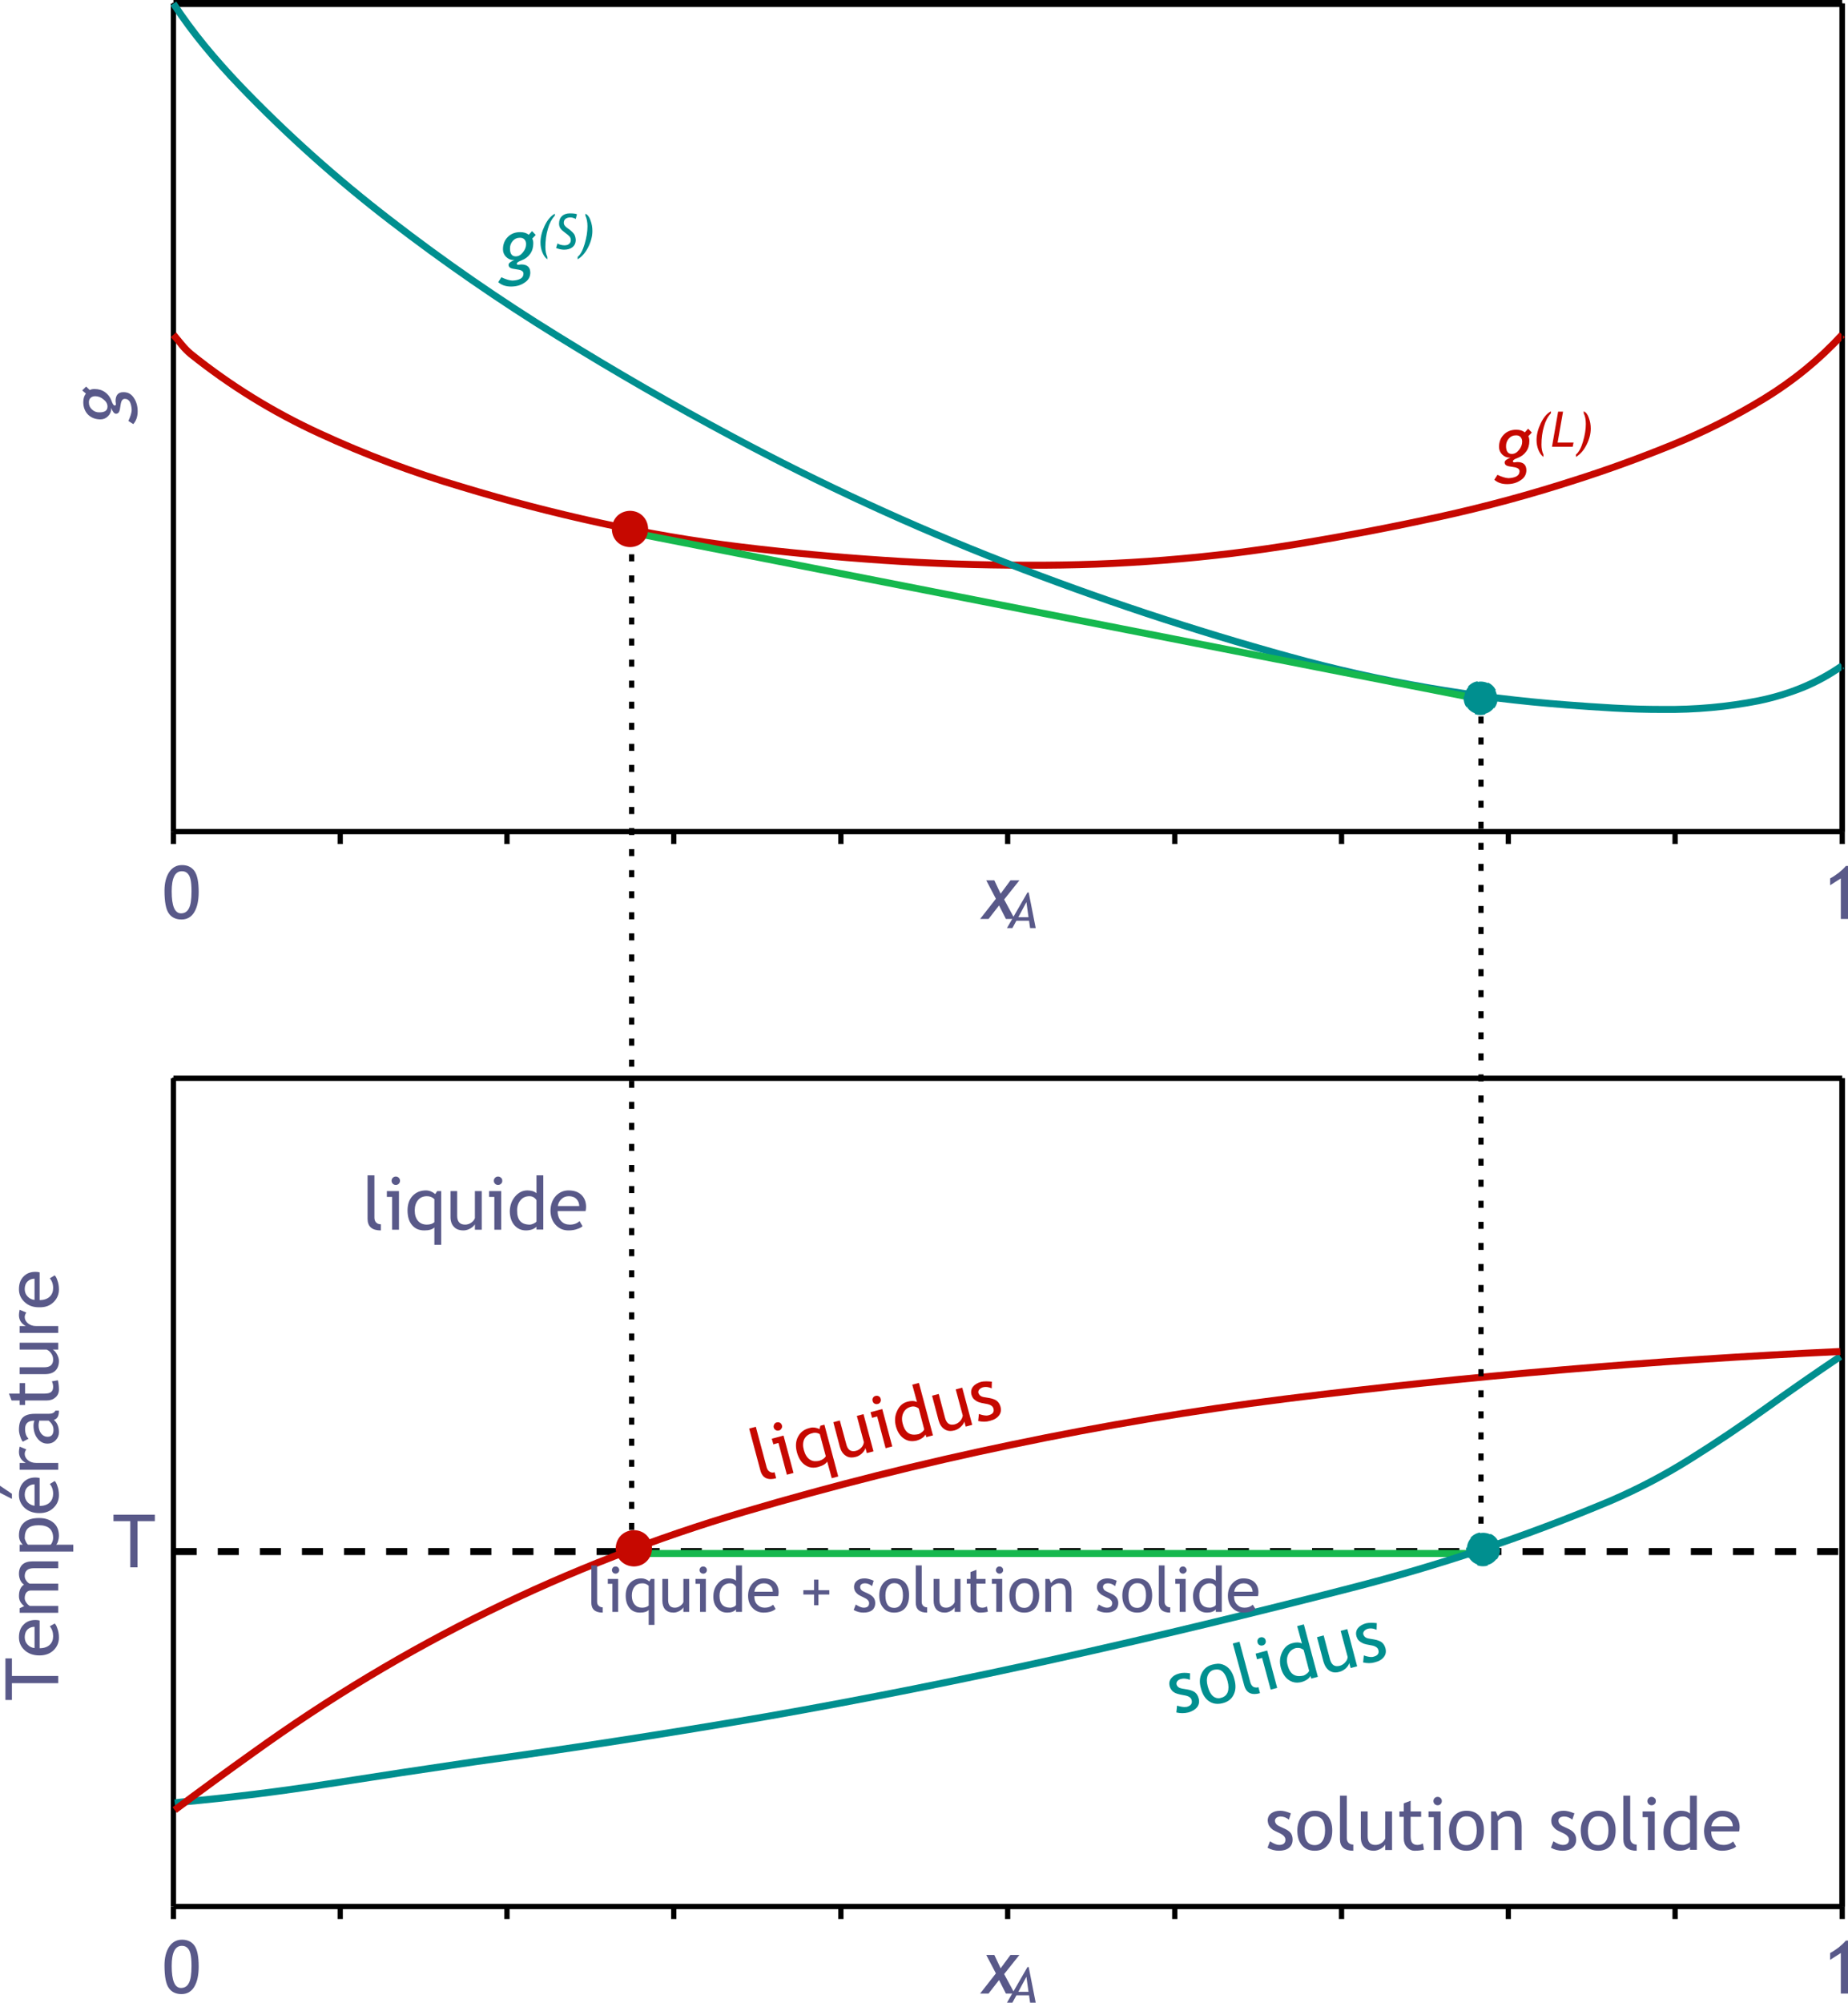 <svg xmlns="http://www.w3.org/2000/svg" viewBox="0 0 526.9 570.65"><path d="M525.25 306.5V308H49.45v-1.5h475.8M525.25 0V2H49.45V0h475.8" fill-rule="evenodd"/><path d="M50.2 1V237H48.7V1h1.5M50.2 307.25v236h-1.5v-236h1.5" fill-rule="evenodd"/><path d="M49.8 307.05v.4h-.7v-.4h.7M49.8.8V1.2H49.1V.8h.7M526 1v236h-1.5V1h1.5M526 307.25v236h-1.5v-236h1.5" fill-rule="evenodd"/><path d="M526 1v236h-1.5V1h1.5M526 307.25v236h-1.5v-236h1.5" fill-rule="evenodd"/><path d="m 524.5,94.7 1.5,1.35 q -9.8,10.65 -22.5,18.4 -12.65,7.7 -26.5,13.3 -13.85,5.6 -27.3,9.9 -19.4,6.3 -39.15,10.6 -19.75,4.3 -39.8,7.65 -38.5,6.35 -77.9,6.15 -20.6,0 -41.1,-1.4 -20.5,-1.4 -40.65,-3.85 -20.3,-2.45 -40.3,-6.85 -20,-4.35 -39.55,-10.3 -20.7,-6.1 -40.6,-15.25 -19.9,-9.15 -36.9,-22.75 -1.5,-1.25 -2.7,-2.75 -1.2,-1.55 -2.35,-2.85 l 1.5,-1.35 q 1.2,1.45 2.35,2.85 1.2,1.45 2.45,2.5 H 54.95 L 55,100.1 q 0,0 0,0 h 0.05 q 16.75,13.45 36.45,22.5 19.7,9.1 40.35,15.15 19.45,5.9 39.35,10.25 19.9,4.4 40.1,6.85 20.15,2.45 40.6,3.8 20.45,1.4 40.95,1.4 39.25,0.2 77.6,-6.15 20,-3.3 39.7,-7.6 19.65,-4.3 38.95,-10.55 13.4,-4.25 27.15,-9.85 13.75,-5.55 26.2,-13.15 12.5,-7.65 22.05,-18.05 m -469.5,5.35 0.05,0.05 q 0,0 -0.05,0 0,0 0,-0.05" fill="#c60800" fill-rule="evenodd"/><path d="m 50.25,0.45 q 4.2,6.3 8.9,12.05 4.75,5.75 10,11.25 19.75,20.55 42.7,38.2 22.9,17.7 47.65,32.95 24.7,15.3 49.75,28.65 37.9,20.3 77.7,35.8 39.8,15.5 81.2,26.9 19.2,5.3 39,8.7 19.75,3.4 39.6,4.9 6.4,0.5 13.3,0.9 6.95,0.4 14.1,0.4 0,0 0,0 13.85,0.15 27.05,-2.45 13.15,-2.65 23.45,-9.8 l 1.15,1.6 q -5.3,3.8 -11.4,6.3 -6.15,2.45 -12.8,3.85 -13.45,2.65 -27.45,2.5 -7.25,0 -14.2,-0.4 -6.95,-0.4 -13.35,-0.9 -19.95,-1.5 -39.8,-4.9 -19.85,-3.4 -39.15,-8.75 -41.5,-11.45 -81.4,-27 -39.9,-15.55 -77.9,-35.9 Q 183.2,111.9 158.45,96.6 133.65,81.3 110.6,63.55 87.55,45.8 67.7,25.1 l 0.7,0.75 -0.7,-0.75 Q 62.4,19.6 57.6,13.75 52.8,7.95 48.6,1.55 l 1.65,-1.1" fill="#008f8f" fill-rule="evenodd"/><path d="M526 307.25v236h-1.5v-236h1.5M525.45 1v236h-.4V1h.4" fill-rule="evenodd"/><path d="M525.25 236.2v1.5H49.45v-1.5h475.8M525.25 542.5V544H49.45v-1.5h475.8" fill-rule="evenodd"/><path d="M526 543.25v3.55h-1.5v-3.55h1.5M526 236.95v3.55h-1.5v-3.55h1.5M478.35 543.25v3.55h-1.5v-3.55h1.5M478.35 236.95v3.55h-1.5v-3.55h1.5M430.8 543.25v3.55h-1.5v-3.55h1.5M430.8 236.95v3.55h-1.5v-3.55h1.5M383.25 236.95v3.55h-1.5v-3.55h1.5M383.25 543.25v3.55h-1.5v-3.55h1.5M335.7 543.25v3.55h-1.5v-3.55h1.5M335.7 236.95v3.55h-1.5v-3.55h1.5M288.05 543.25v3.55h-1.5v-3.55h1.5M288.05 236.95v3.55h-1.5v-3.55h1.5M240.5 236.95v3.55H239v-3.55h1.5M240.5 543.25v3.55H239v-3.55h1.5M192.85 236.95v3.55h-1.5v-3.55h1.5M192.85 543.25v3.55h-1.5v-3.55h1.5M145.3 543.25v3.55h-1.5v-3.55h1.5M145.3 236.95v3.55h-1.5v-3.55h1.5M97.75 236.95v3.55h-1.5v-3.55h1.5M97.75 543.25v3.55h-1.5v-3.55h1.5M50.2 543.25v3.55h-1.5v-3.55h1.5M50.2 236.95v3.55h-1.5v-3.55h1.5M524.1 441.1v2h-6v-2h6m-12 0v2h-6v-2h6m-12 0v2h-6v-2h6m-12 0v2h-6v-2h6m-12 0v2h-6v-2h6m-12 0v2h-6v-2h6m-12 0v2h-6v-2h6m-12 0v2h-6v-2h6m-12 0v2h-6v-2h6m-12 0v2h-6v-2h6m-12 0v2h-6v-2h6m-12 0v2h-6v-2h6m-12 0v2h-6v-2h6m-12 0v2h-6v-2h6m-12 0v2h-6v-2h6m-12 0v2h-6v-2h6m-12 0v2h-6v-2h6m-12 0v2h-6v-2h6m-12 0v2h-6v-2h6m-12 0v2h-6v-2h6m-12 0v2h-6v-2h6m-12 0v2h-6v-2h6m-12 0v2h-6v-2h6m-12 0v2h-6v-2h6m-12 0v2h-6v-2h6m-12 0v2h-6v-2h6m-12 0v2h-6v-2h6m-12 0v2h-6v-2h6m-12 0v2h-6v-2h6m-12 0v2h-6v-2h6m-12 0v2h-6v-2h6m-12 0v2h-6v-2h6m-12 0v2h-6v-2h6m-12 0v2h-6v-2h6m-12 0v2h-6v-2h6m-12 0v2h-6v-2h6m-12 0v2h-6v-2h6m-12 0v2h-6v-2h6m-12 0v2h-6v-2h6m-12 0v2h-6v-2h6" fill-rule="evenodd"/><path d="m 422.35,442.65 h -242.6 242.6" fill="#0f0" fill-rule="evenodd"/><path d="m 422.35,441.65 v 2 h -242.6 v -2 h 242.6" fill="#16b84e" fill-rule="evenodd"/><path d="m 524.15,385.7 1.1,1.65 q -10.7,7.2 -21.2,14.75 -10.45,7.5 -21.4,14.35 -10.95,6.9 -23.05,12.1 -36.25,15.25 -74.3,24.95 -41.3,10.65 -82.8,19.9 -41.5,9.25 -83.55,16.65 -41.65,7.2 -83.5,12.95 -20.8,3.05 -41.8,6.3 -20.95,3.3 -42,5.2 -0.8,0.1 -1.7,0.2 l -0.25,-1.95 q 0.8,-0.15 1.8,-0.25 20.9,-1.9 41.85,-5.15 20.95,-3.3 41.8,-6.35 41.85,-5.75 83.45,-12.9 42,-7.4 83.45,-16.65 41.45,-9.25 82.75,-19.9 37.95,-9.7 74,-24.8 11.95,-5.15 22.8,-12 10.85,-6.8 21.3,-14.3 10.45,-7.5 21.25,-14.75" fill="#008f8f" fill-rule="evenodd"/><path d="m 524.65,384.1 0.1,2 q -79.45,3.7 -158.3,13.5 -38.9,4.9 -77.65,13 -38.75,8.05 -76.35,19.15 -38,11.25 -72.75,28.3 -34.8,17.05 -66.95,40.2 l 0.3,-0.25 -0.3,0.25 q -11.3,8.05 -22.35,16.3 l -1.2,-1.6 q 11.1,-8.3 22.4,-16.35 l 0.25,-0.15 -0.25,0.15 q 32.25,-23.2 67.2,-40.35 34.95,-17.15 73.1,-28.4 37.65,-11.15 76.5,-19.2 38.8,-8.1 77.8,-13 78.95,-9.85 158.45,-13.55" fill="#c60800" fill-rule="evenodd"/><path d="m 390.95,462.4 q 0.75,0 1.6,0.1 l -0.05,1.9 q -0.9,-0.4 -1.7,-0.4 -0.4,0 -0.8,0.1 -0.65,0.2 -1.05,0.65 -0.35,0.45 -0.25,0.9 0.3,1.05 1.6,1.25 l 1.5,0.25 q 1.4,0.25 2.15,0.8 0.75,0.6 1.05,1.65 0.4,1.45 -0.4,2.5 -0.8,1.1 -2.55,1.55 -0.85,0.25 -1.7,0.25 -0.85,0 -1.7,-0.2 l 0.2,-2 q 1.3,0.45 2.15,0.45 0.4,0 0.65,-0.1 1.75,-0.45 1.35,-1.9 -0.25,-1.05 -2.15,-1.35 -1.45,-0.25 -2,-0.45 -0.5,-0.2 -0.95,-0.5 -0.45,-0.3 -0.75,-0.7 -0.25,-0.4 -0.4,-0.9 -0.35,-1.3 0.4,-2.3 0.75,-0.95 2.3,-1.4 0.65,-0.15 1.5,-0.15 m -19.2,0.45 4,14.95 -1.9,0.5 -0.2,-0.75 q -0.7,1.2 -2.6,1.75 -0.65,0.15 -1.25,0.15 -1.25,0 -2.35,-0.75 -1.6,-1.1 -2.25,-3.45 -0.65,-2.4 0.35,-4.45 0.95,-2.1 2.95,-2.6 0.7,-0.2 1.35,-0.2 0.75,0 1.35,0.3 l -1.35,-4.95 1.9,-0.5 m -1.35,14.75 q 0.55,0 1.25,-0.15 0.45,-0.15 1,-0.6 0.55,-0.45 0.6,-0.8 l -1.55,-5.9 q -0.75,-0.6 -1.6,-0.6 -0.3,0 -0.65,0.05 -1.5,0.45 -2.15,1.8 -0.65,1.4 -0.15,3.15 0.8,3.05 3.25,3.05 m 13.75,-13.4 2.8,10.6 -1.85,0.5 -0.4,-1.45 q -0.15,0.7 -0.95,1.5 -0.85,0.75 -1.75,1 -0.65,0.2 -1.25,0.2 -0.95,0 -1.7,-0.5 -1.15,-0.75 -1.7,-2.55 l -1.85,-7 1.9,-0.5 1.8,6.8 q 0.55,2 2.05,1.95 0.35,0 0.75,-0.1 0.9,-0.25 1.55,-1 0.65,-0.7 0.7,-1.5 l -2,-7.45 1.9,-0.5 m -24.45,2.3 q 0.3,0 0.6,0.15 0.45,0.25 0.55,0.75 0.15,0.45 -0.1,0.9 -0.25,0.45 -0.75,0.55 -0.15,0.05 -0.3,0.05 -0.3,0 -0.6,-0.15 -0.45,-0.25 -0.55,-0.75 -0.15,-0.5 0.1,-0.9 0.25,-0.45 0.75,-0.55 0.15,-0.05 0.3,-0.05 m -6.3,1.3 3.1,11.6 q 0.25,0.85 0.85,1.25 0.4,0.2 0.85,0.2 0.3,0 0.6,-0.1 l 0.45,1.7 q -0.85,0.25 -1.55,0.25 -2.3,0 -2.95,-2.45 l -3.25,-11.95 1.9,-0.5 m 7.9,2.5 2.85,10.65 -1.85,0.5 -2.45,-9.05 -1.45,0.4 -0.4,-1.6 3.3,-0.9 m -14.05,3.75 q 1.3,0 2.4,0.75 1.65,1.1 2.3,3.7 0.7,2.55 -0.2,4.35 -0.85,1.85 -3.1,2.45 -0.75,0.2 -1.5,0.2 -1.35,0 -2.45,-0.75 -1.65,-1.15 -2.3,-3.7 -0.7,-2.45 0.25,-4.3 0.9,-1.9 3.05,-2.45 0.8,-0.2 1.55,-0.25 m 0.15,9.85 q 0.4,0 0.85,-0.15 1.3,-0.35 1.8,-1.6 0.45,-1.3 -0.05,-3.15 -0.9,-3.3 -3,-3.3 -0.4,0 -0.9,0.1 -1.25,0.35 -1.75,1.6 -0.5,1.3 0,3.1 0.9,3.35 3.05,3.4 m -9.7,-7.25 q 0.75,0 1.6,0.15 l -0.05,1.85 q -0.9,-0.35 -1.7,-0.35 -0.4,0 -0.8,0.1 -0.65,0.15 -1.05,0.6 -0.35,0.45 -0.25,0.95 0.3,1 1.6,1.2 l 1.5,0.25 q 1.4,0.25 2.15,0.8 0.75,0.6 1.05,1.7 0.4,1.4 -0.4,2.5 -0.8,1.05 -2.55,1.55 -0.85,0.2 -1.7,0.2 -0.85,0 -1.7,-0.2 l 0.2,-1.95 q 1.3,0.4 2.15,0.4 0.4,0 0.65,-0.05 1.75,-0.5 1.35,-1.95 -0.25,-1.05 -2.15,-1.35 -1.45,-0.25 -2,-0.45 -0.5,-0.15 -0.95,-0.45 -0.45,-0.3 -0.7,-0.7 -0.3,-0.4 -0.45,-0.9 -0.35,-1.35 0.4,-2.3 0.75,-1 2.3,-1.4 0.65,-0.2 1.5,-0.2" fill="#008f8f" fill-rule="evenodd"/><path d="m 281.2,393.6 q 0.7,0 1.6,0.1 l -0.05,1.9 q -0.9,-0.4 -1.7,-0.4 -0.4,0 -0.8,0.1 -0.65,0.2 -1.05,0.65 -0.35,0.45 -0.25,0.9 0.3,1.05 1.6,1.25 l 1.5,0.25 q 1.4,0.25 2.15,0.8 0.75,0.6 1.05,1.65 0.4,1.45 -0.4,2.5 -0.8,1.1 -2.55,1.55 -0.85,0.25 -1.7,0.25 -0.85,0 -1.7,-0.2 l 0.2,-2 q 1.3,0.45 2.15,0.45 0.4,0 0.65,-0.1 1.75,-0.45 1.35,-1.9 -0.25,-1.05 -2.15,-1.35 -1.45,-0.25 -2,-0.45 -0.55,-0.2 -0.95,-0.5 -0.45,-0.3 -0.75,-0.7 -0.25,-0.4 -0.4,-0.9 -0.35,-1.3 0.4,-2.3 0.75,-0.95 2.3,-1.4 0.6,-0.15 1.5,-0.15 m -19.2,0.45 4,14.95 -1.9,0.5 -0.2,-0.75 q -0.7,1.2 -2.6,1.75 -0.65,0.15 -1.25,0.15 -1.25,0 -2.35,-0.75 -1.6,-1.1 -2.25,-3.45 -0.65,-2.4 0.35,-4.45 0.95,-2.1 2.95,-2.6 0.7,-0.2 1.35,-0.2 0.75,0 1.35,0.3 l -1.35,-4.95 1.9,-0.5 m -1.4,14.75 q 0.6,0 1.3,-0.15 0.45,-0.15 1,-0.6 0.55,-0.45 0.6,-0.8 l -1.55,-5.9 q -0.75,-0.6 -1.6,-0.6 -0.3,0 -0.65,0.1 -1.5,0.4 -2.15,1.75 -0.65,1.4 -0.15,3.15 0.8,3.05 3.2,3.05 m 13.75,-13.4 2.85,10.6 -1.85,0.5 -0.4,-1.45 q -0.15,0.7 -1,1.5 -0.8,0.75 -1.7,1 -0.7,0.2 -1.25,0.2 -0.95,0 -1.7,-0.5 -1.2,-0.75 -1.7,-2.55 l -1.85,-7 1.9,-0.5 1.8,6.8 q 0.55,2 2.05,1.95 0.35,0 0.75,-0.1 0.9,-0.25 1.55,-1 0.6,-0.7 0.7,-1.5 l -2,-7.45 1.85,-0.5 m -24.4,2.3 q 0.3,0 0.6,0.15 0.45,0.25 0.55,0.75 0.15,0.45 -0.1,0.9 -0.25,0.45 -0.75,0.55 -0.15,0.05 -0.3,0.05 -0.3,0 -0.6,-0.15 -0.45,-0.25 -0.55,-0.75 -0.15,-0.5 0.1,-0.9 0.25,-0.45 0.75,-0.55 0.15,-0.05 0.3,-0.05 m 1.6,3.8 2.85,10.65 -1.9,0.5 -2.4,-9.05 -1.45,0.4 -0.45,-1.6 3.35,-0.9 m -5.35,1.45 2.85,10.6 -1.9,0.5 -0.4,-1.45 q -0.15,0.7 -0.95,1.5 -0.8,0.75 -1.7,1 -0.7,0.2 -1.3,0.2 -0.95,0 -1.65,-0.5 -1.2,-0.75 -1.7,-2.55 l -1.85,-7 1.85,-0.5 1.85,6.8 q 0.5,1.95 2,1.95 0.35,0 0.75,-0.1 0.95,-0.25 1.6,-1 0.6,-0.7 0.65,-1.5 l -2,-7.45 1.9,-0.5 m -24.4,2.3 q 0.3,0 0.6,0.15 0.4,0.25 0.55,0.75 0.15,0.45 -0.15,0.9 -0.25,0.45 -0.7,0.55 -0.15,0.05 -0.35,0.05 -0.3,0 -0.55,-0.15 -0.45,-0.25 -0.6,-0.75 -0.1,-0.5 0.15,-0.9 0.25,-0.45 0.7,-0.55 0.2,-0.05 0.35,-0.05 m 13.25,0.7 3.95,14.75 -1.85,0.5 -1.3,-4.75 q -0.6,1 -2.55,1.55 -0.7,0.2 -1.4,0.2 -1.3,0 -2.35,-0.75 -1.65,-1.1 -2.35,-3.7 -0.65,-2.55 0.35,-4.4 1,-1.9 3.25,-2.45 0.45,-0.15 0.95,-0.15 0.95,0 1.9,0.45 l 0.25,-0.95 1.15,-0.3 m -2.5,10.4 q 0.45,0 1,-0.1 1.35,-0.4 1.9,-1.3 l -1.7,-6.3 q -0.65,-0.4 -1.4,-0.4 -0.4,0 -0.85,0.15 -1.55,0.4 -2.2,1.7 -0.6,1.35 -0.1,3.1 0.5,1.85 1.65,2.65 0.8,0.55 1.7,0.5 m -17.05,-9.8 3.1,11.6 q 0.25,0.85 0.85,1.2 0.4,0.25 0.85,0.25 0.25,0 0.55,-0.1 l 0.45,1.7 q -0.85,0.25 -1.55,0.25 -2.3,0 -2.95,-2.45 l -3.2,-11.95 1.9,-0.5 m 7.9,2.5 2.85,10.65 -1.9,0.5 -2.4,-9.05 -1.45,0.4 -0.45,-1.6 3.35,-0.9" fill="#c60800" fill-rule="evenodd"/><path d="M44.15 431.6v1.85H39.2v13.15h-2.05v-13.15h-4.8v-1.85h11.8M24.55 110.15l1.05 1q.45-.3 1.35-.3 1.75 0 3 .9 1.25.9 1.8 2.35.5 1.45.95 1.45.35 0 .35-.4 0-.15-.05-.45-.05-.25-.05-.4 0-2.6 2.3-2.55 1.85 0 2.9 1.6 1.1 1.6 1.1 3.85 0 2.25-1.25 3.65l-1.4-.9q.9-1.9.95-3.1-.05-1.35-.5-2.3-.5-.9-1.45-.9-.45 0-.7.3-.3.3-.45 1.05l-.3 1.8q-.25 1.1-1.1 1.1-.7 0-1.4-1.75l.05.35q0 1.2-.9 2.1-.9.9-2.15.9-2.15 0-3.55-1.35-1.35-1.4-1.35-3.55 0-1.55.75-2.45l-1.05-.9 1.1-1.1m3.85 7.35q2.25 0 2.25-1.65 0-1.15-1.15-2.05-1.1-.9-2.35-.9-.85 0-1.35.5-.5.5-.45 1.35 0 1.15.9 1.95.9.85 2.15.8M10.1 362.4q.65 0 1.2.15v7.9q1.9 0 2.95-1.05.9-.9.9-2.4 0-1.65-.95-2.75l1.4-.85q.45.45.75 1.4.45 1.15.45 2.6 0 2.05-1.4 3.5-1.55 1.65-4.15 1.6-2.75.05-4.4-1.65Q5.4 369.4 5.4 367.35 5.4 365 6.75 363.7 8 362.4 10.1 362.4m-.25 8v-6.05q-1.15 0-1.95.75-.85.8-.85 2.2 0 1.3.85 2.15.8.85 1.95.95m-4.25 2.8l1.9.8q-.45.65-.45 1.3 0 1 .95 1.8.95.75 2.3.75h6.3v1.95h-11v-1.95H7.35Q5.4 376.8 5.4 374.7q0-.55.2-1.5m11 9.4v1.95h-1.55q.65.35 1.2 1.35.55 1 .55 1.9 0 1.8-1.05 2.8-1 .95-2.95.95H5.6v-1.95h7q2.55 0 2.55-2.2 0-1-.55-1.75-.55-.8-1.3-1.1H5.6v-1.95h11m-.1 10.7q.3 1.25.3 2.65 0 1.35-.95 2.2-1 .9-2.45.9H7.15v1.3H5.6v-1.3H3.3L2.55 397.1H5.6v-3h1.55v3h5.45q1.4 0 1.95-.45.6-.45.6-1.5 0-.75-.35-1.55l1.7-.3m.3 8.65q0 1.2-.35 1.8-.35.6-1.1.85 1.45 1.15 1.45 3.55 0 1.3-.95 2.25-.9.95-2.35.95-1.65 0-2.8-1.45-1.15-1.45-1.15-3.75 0-.6.25-1.35-2.65 0-2.65 2.35 0 1.85 1 2.8L6.5 410.8q-.45-.55-.75-1.55-.35-1-.35-1.85 0-2.4 1.1-3.5 1.1-1.05 3.45-1.05h3.95q1.45 0 1.9-.9h1m-3.25 7.45q1.7 0 1.7-2 0-1.5-1.4-2.6H11.2q-.2.9-.2 1.25 0 1.5.75 2.45.75.9 1.8.9m-7.95 2.8l1.9.8q-.45.6-.45 1.3 0 1 .95 1.8.95.75 2.3.75h6.3v1.95h-11v-1.95H7.35Q5.4 415.8 5.4 413.7q0-.55.2-1.5m4.5 8.8q.65 0 1.2.15v7.95q1.9 0 2.95-1.05.9-.95.9-2.4 0-1.7-.95-2.8L15.6 422q.45.45.75 1.4.45 1.15.45 2.6 0 2.1-1.4 3.5-1.55 1.65-4.15 1.65-2.75 0-4.4-1.65Q5.4 428 5.4 426 5.4 423.65 6.75 422.3 8 421 10.1 421m-.25 8.05v-6.1q-1.15 0-1.95.75-.85.8-.85 2.2 0 1.3.85 2.2.8.8 1.95.95m-9.85-5.7l3.4 2.3v1.45L0 425.35v-2m11.15 9.2q2.5 0 4.05 1.3 1.6 1.3 1.6 3.8 0 .7-.25 1.5-.25.8-.55 1h4.9v1.95H5.6v-1.95h.9q-1.1-1.1-1.1-2.65 0-2.35 1.45-3.65 1.45-1.3 4.3-1.3M8 440.15h6.4q.25-.15.5-.75.25-.6.25-1.15 0-3.65-4.1-3.65-2.1 0-3.05.85-.95.9-.95 2.75 0 .45.3 1 .25.6.65.95m8.6 4.75v1.95H9.65q-2.6 0-2.6 2.25 0 .7.45 1.3.4.6.95.85h8.15v1.95H8.8q-.8 0-1.3.6-.45.6-.45 1.6 0 .6.45 1.25.45.65 1 .95h8.1v1.95h-11v-1.3l1.3-.6q-1.5-1.15-1.5-2.85 0-2.35 1.45-3.3-.6-.3-1.05-1.2-.4-.9-.4-1.85 0-1.7 1-2.65 1-.9 2.85-.9h7.35m-6.5 16.7q.65 0 1.2.15v7.9q1.9 0 2.95-1.05.9-.9.9-2.4 0-1.65-.95-2.8l1.4-.8q.45.45.75 1.4.45 1.15.45 2.6 0 2.05-1.4 3.5-1.55 1.6-4.15 1.6-2.75 0-4.4-1.65-1.45-1.45-1.45-3.5 0-2.35 1.35-3.65 1.25-1.3 3.35-1.3m-.25 8v-6.05q-1.15 0-1.95.7-.85.85-.85 2.25 0 1.3.85 2.15.8.85 1.95.95m-6.45 2.95v5h13.2v2.05H3.4v4.8H1.55V472.55H3.4" fill="#595989" fill-rule="evenodd"/><path d="M180.85 151.95v2h-1.5v-2h1.5m0 6v2h-1.5v-2h1.5m0 6v2h-1.5v-2h1.5m0 6v2h-1.5v-2h1.5m0 6v2h-1.5v-2h1.5m0 6v2h-1.5v-2h1.5m0 6v2h-1.5v-2h1.5m0 6v2h-1.5v-2h1.5m0 6v2h-1.5v-2h1.5m0 6v2h-1.5v-2h1.5m0 6v2h-1.5v-2h1.5m0 6v2h-1.5v-2h1.5m0 6v2h-1.5v-2h1.5m0 6v2h-1.5v-2h1.5m0 6v2h-1.5v-2h1.5m0 6v2h-1.5v-2h1.5m0 6v2h-1.5v-2h1.5m0 6v2h-1.5v-2h1.5m0 6v2h-1.5v-2h1.5m0 6v2h-1.5v-2h1.5m0 6v2h-1.5v-2h1.5m0 6v2h-1.5v-2h1.5m0 6v2h-1.5v-2h1.5m0 6v2h-1.5v-2h1.5m0 6v2h-1.5v-2h1.5m0 6v2h-1.5v-2h1.5m0 6v2h-1.5v-2h1.5m0 6v2h-1.5v-2h1.5m0 6v2h-1.5v-2h1.5m0 6v2h-1.5v-2h1.5m0 6v2h-1.5v-2h1.5m0 6v2h-1.5v-2h1.5m0 6v2h-1.5v-2h1.5m0 6v2h-1.5v-2h1.5m0 6v2h-1.5v-2h1.5m0 6v2h-1.5v-2h1.5m0 6v2h-1.5v-2h1.5m0 6v2h-1.5v-2h1.5m0 6v2h-1.5v-2h1.5m0 6v2h-1.5v-2h1.5m0 6v2h-1.5v-2h1.5m0 6v2h-1.5v-2h1.5m0 6v2h-1.5v-2h1.5m0 6v2h-1.5v-2h1.5m0 6v2h-1.5v-2h1.5m0 6v2h-1.5v-2h1.5m0 6v2h-1.5v-2h1.5m0 6v2h-1.5v-2h1.5m0 6v.6h-1.5v-.6h1.5M423 198.15v2h-1.5v-2h1.5m0 6v2h-1.5v-2h1.5m0 6v2h-1.5v-2h1.5m0 6v2h-1.5v-2h1.5m0 6v2h-1.5v-2h1.5m0 6v2h-1.5v-2h1.5m0 6v2h-1.5v-2h1.5m0 6v2h-1.5v-2h1.5m0 6v2h-1.5v-2h1.5m0 6v2h-1.5v-2h1.5m0 6v2h-1.5v-2h1.5m0 6v2h-1.5v-2h1.5m0 6v2h-1.5v-2h1.5m0 6v2h-1.5v-2h1.5m0 6v2h-1.5v-2h1.5m0 6v2h-1.5v-2h1.5m0 6v2h-1.5v-2h1.5m0 6v2h-1.5v-2h1.5m0 6v2h-1.5v-2h1.5m0 6v2h-1.5v-2h1.5m0 6v2h-1.5v-2h1.5m0 6v2h-1.5v-2h1.5m0 6v2h-1.5v-2h1.5m0 6v2h-1.5v-2h1.5m0 6v2h-1.5v-2h1.5m0 6v2h-1.5v-2h1.5m0 6v2h-1.5v-2h1.5m0 6v2h-1.5v-2h1.5m0 6v2h-1.5v-2h1.5m0 6v2h-1.5v-2h1.5m0 6v2h-1.5v-2h1.5m0 6v2h-1.5v-2h1.5m0 6v2h-1.5v-2h1.5m0 6v2h-1.5v-2h1.5m0 6v2h-1.5v-2h1.5m0 6v2h-1.5v-2h1.5m0 6v2h-1.5v-2h1.5m0 6v2h-1.5v-2h1.5m0 6v2h-1.5v-2h1.5m0 6v2h-1.5v-2h1.5m0 6v2h-1.5v-2h1.5" fill-rule="evenodd"/><path d="m 177.75,150.25 242.7,47.65 -0.4,1.95 -242.7,-47.65 0.4,-1.95" fill="#16b84e" fill-rule="evenodd"/><path d="m 179.65,146.05 q 2,0.05 3.3,1.35 1.3,1.35 1.35,3.35 -0.05,2 -1.35,3.3 -1.3,1.3 -3.3,1.35 -2,-0.05 -3.35,-1.35 -1.3,-1.3 -1.35,-3.3 0.05,-2 1.35,-3.35 1.35,-1.3 3.35,-1.35" fill="#c60800" fill-rule="evenodd"/><path d="M179.65 145.55q2.2.05 3.65 1.5 1.45 1.5 1.5 3.7h-1q-.05-1.8-1.2-2.95-1.2-1.2-2.95-1.25-1.8.05-2.95 1.25-1.2 1.15-1.25 2.95.05 1.75 1.25 2.95 1.15 1.2 2.95 1.2 1.75-.05 2.95-1.2 1.2-1.2 1.2-2.95h1q-.05 2.2-1.5 3.65-1.45 1.45-3.65 1.5-2.2-.05-3.7-1.5-1.45-1.45-1.5-3.65.05-2.2 1.5-3.7 1.5-1.45 3.7-1.5M180.75 436.5q2 .05 3.3 1.35 1.3 1.35 1.35 3.35-.05 2-1.35 3.3-1.3 1.3-3.3 1.35-2-.05-3.35-1.35-1.3-1.3-1.35-3.3.05-2 1.35-3.35 1.35-1.3 3.35-1.35" fill="#c60800" fill-rule="evenodd"/><path d="m 180.75,436 q 2.2,0.05 3.65,1.5 1.45,1.5 1.5,3.7 h -1 q -0.05,-1.8 -1.2,-2.95 -1.2,-1.2 -2.95,-1.25 -1.8,0.05 -2.95,1.25 -1.2,1.15 -1.25,2.95 0.05,1.75 1.25,2.95 1.15,1.2 2.95,1.2 1.75,-0.05 2.95,-1.2 1.2,-1.2 1.2,-2.95 h 1 q -0.05,2.2 -1.5,3.65 -1.45,1.45 -3.65,1.5 -2.2,-0.05 -3.7,-1.5 -1.45,-1.45 -1.5,-3.65 0.05,-2.2 1.5,-3.7 1.5,-1.45 3.7,-1.5" fill="#c60800" fill-rule="evenodd"/><path d="m 422.2,194.2 q 2,0.05 3.3,1.35 1.3,1.35 1.35,3.35 -0.05,2 -1.35,3.3 -1.3,1.3 -3.3,1.35 -2,-0.05 -3.35,-1.35 -1.3,-1.3 -1.35,-3.3 0.05,-2 1.35,-3.35 1.35,-1.3 3.35,-1.35" fill="#008f8f" fill-rule="evenodd"/><path d="M421.25 194.1l.05.35q-1.5.35-2.5 1.45l-.25-.25q1.05-1.2 2.7-1.55m3.05.4q1.45.7 2.2 2.15l-.35.15q-.7-1.3-2-1.95l.15-.35m-7 3.95l.4.05q-.05.2 0 .4 0 1.3.65 2.35l-.3.2q-.75-1.15-.75-2.55 0-.2 0-.45m9.75.45q-.05 1.65-1 2.9l-.3-.2q.9-1.15.9-2.7h.4m-6.5 4.2q.8.25 1.6.3.7 0 1.25-.2l.1.35q-.6.2-1.35.2-.9 0-1.7-.3l.1-.35M422.9 436.75q1.95.05 3.3 1.35 1.3 1.35 1.35 3.35-.05 2-1.35 3.3-1.3 1.3-3.3 1.35-2-.05-3.35-1.35-1.3-1.3-1.35-3.3.05-2 1.35-3.35 1.35-1.3 3.35-1.35" fill="#008f8f" fill-rule="evenodd"/><path d="M 421.95,436.65 422,437 q -1.5,0.35 -2.5,1.45 l -0.25,-0.25 q 1.05,-1.2 2.7,-1.55 m 3.05,0.4 q 1.45,0.7 2.2,2.15 l -0.35,0.15 q -0.7,-1.3 -2,-1.95 l 0.15,-0.35 m -7,3.95 0.4,0.05 q -0.05,0.2 0,0.4 0,1.3 0.65,2.35 l -0.3,0.2 q -0.75,-1.15 -0.75,-2.55 0,-0.2 0,-0.45 m 9.75,0.45 q -0.05,1.65 -1,2.9 l -0.3,-0.2 q 0.9,-1.2 0.9,-2.7 h 0.4 m -6.5,4.2 q 0.8,0.25 1.6,0.3 0.7,-0.05 1.25,-0.2 l 0.1,0.35 q -0.6,0.2 -1.35,0.2 -0.9,0 -1.7,-0.3 l 0.1,-0.35" fill="#008f8f" fill-rule="evenodd"/><path d="M435.7 122.15l1.05 1.1-1 1.05q.3.45.3 1.35 0 1.75-.9 3-.9 1.25-2.35 1.8-1.4.5-1.45.95 0 .35.4.35.15 0 .45-.05.25-.05.4-.05 2.55 0 2.6 2.3 0 1.85-1.65 2.9-1.6 1.1-3.85 1.1-2.25 0-3.65-1.25l.9-1.4q1.9.9 3.15.95 1.35-.05 2.25-.5.9-.5.9-1.45 0-.45-.3-.7-.3-.3-1.05-.45l-1.8-.3q-1.1-.25-1.1-1.1 0-.7 1.75-1.4l-.35.05q-1.2 0-2.1-.9-.9-.9-.9-2.15 0-2.15 1.4-3.55 1.35-1.35 3.5-1.35 1.55 0 2.45.75l.95-1.05m-4.65 7.2q1.15 0 2.05-1.15.9-1.1.9-2.35 0-.85-.5-1.35-.5-.5-1.35-.45-1.15 0-1.95.9-.8.9-.8 2.15 0 2.25 1.65 2.25M442.2 117.2v.55q-1.35 1.45-2 3.8-.7 2.35-.7 5.15 0 1.65.55 2.8v.7q-.85-.65-1.4-1.95-.55-1.35-.55-2.85 0-2.3 1.2-4.8 1.2-2.5 2.9-3.4M445.65 117.3l-1.55 8.8h4.55l-.25 1.2h-5.9l1.75-10h1.4M451.55 117.2q.95.4 1.45 1.85.55 1.45.55 3.05 0 2.3-1.2 4.65-1.15 2.3-3 3.45v-.7q1.2-.95 2-3.7.8-2.7.8-5 0-1.85-.6-3.05v-.55" fill="#c60800" fill-rule="evenodd"/><path d="M348.35 446.05v13.25h-1.7v-.7q-.85.9-2.5.9-1.8 0-2.9-1.3-1.05-1.25-1.1-3.35 0-2.1 1.3-3.6 1.25-1.5 3-1.5 1.45 0 2.2.65v-4.35h1.7M345 458.1q.4 0 .95-.25.6-.25.7-.55v-5.2q-.6-.95-1.7-.95-1.35 0-2.2 1-.85 1-.8 2.55 0 3.4 3.05 3.4m-12.95-12.05v10.35q0 .75.45 1.15.4.45 1.15.45v1.5q-3.25 0-3.25-2.85v-10.6h1.65m-69.25 0v10.35q0 .75.4 1.15.45.45 1.15.45v1.5q-3.25 0-3.25-2.85v-10.6h1.7m-51.25 0v13.25h-1.7v-.7q-.85.9-2.5.9-1.8 0-2.85-1.3-1.15-1.25-1.1-3.35 0-2.1 1.25-3.6 1.25-1.5 3-1.5 1.45 0 2.2.65v-4.35h1.7m-3.3 12.05q.35 0 .95-.25.55-.25.65-.55v-5.2q-.6-.95-1.7-.95-1.35 0-2.2 1-.8 1-.8 2.55 0 3.4 3.1 3.4m-38-12.05v10.35q0 .75.45 1.15.45.45 1.15.45v1.5q-3.25 0-3.25-2.85v-10.6h1.65m167.05.3q.4 0 .7.3.3.3.35.75 0 .4-.35.7-.3.3-.7.3-.45 0-.75-.3-.3-.3-.3-.7 0-.45.3-.75.3-.3.75-.3m-52.3 0q.4 0 .7.3.35.3.3.75.05.4-.3.7-.3.3-.7.3-.45 0-.75-.3-.3-.3-.3-.7 0-.45.3-.75.3-.3.75-.3m-84.5 0q.4 0 .75.3.3.3.3.75 0 .4-.3.7-.3.3-.75.3-.4 0-.75-.3-.3-.3-.3-.7 0-.45.3-.75.3-.3.75-.3m-25 0q.45 0 .75.3.3.3.3.75 0 .4-.3.7-.3.3-.75.3-.4 0-.75-.3-.25-.3-.3-.7.05-.45.3-.75.3-.3.75-.3m102.9.95v2.6h2.6v1.35h-2.6v4.65q0 1.2.4 1.7.4.5 1.3.5.6 0 1.3-.35l.25 1.5q-1.05.25-2.25.25-1.15 0-1.9-.85-.75-.8-.8-2.1v-5.3h-1.05v-1.35h1.05v-1.95l1.7-.65m76.1 2.45q2.05 0 3.2 1.1 1.1 1.1 1.1 2.9 0 .55-.15 1.05h-6.8q0 1.65.95 2.5.75.8 2.05.8 1.4 0 2.35-.85l.75 1.2q-.4.4-1.2.7-1 .35-2.25.35-1.75 0-3-1.2-1.4-1.35-1.4-3.6 0-2.3 1.45-3.7 1.25-1.25 2.95-1.25m-2.6 3.8h5.25q-.05-1-.65-1.65-.7-.75-1.9-.75-1.1 0-1.85.7-.75.7-.85 1.7m-27.65-3.8q2 0 3.15 1.25 1.1 1.3 1.1 3.6 0 2.25-1.15 3.6-1.15 1.3-3.1 1.3-2 0-3.15-1.35-1.1-1.3-1.1-3.55 0-2.2 1.15-3.55 1.2-1.3 3.1-1.3m0 8.4q1.15 0 1.85-.95.65-.95.65-2.6 0-3.5-2.5-3.5-1.15 0-1.85.95-.65.9-.65 2.55 0 3.55 2.5 3.55m-8.45-8.4q1.05 0 2.6.65l-.45 1.55q-1-.8-2-.8-.6 0-1.05.25-.4.3-.4.75 0 .9 1.05 1.35l1.2.55q1.1.5 1.6 1.15.5.65.5 1.6 0 1.25-.9 2-.9.7-2.45.7-1.5 0-2.8-.75l.6-1.55q1.4.9 2.25.9 1.55 0 1.55-1.3 0-.95-1.5-1.6-1.15-.55-1.55-.8-.4-.3-.7-.65-.3-.35-.45-.7-.15-.4-.15-.85 0-1.15.85-1.8.85-.65 2.2-.65m-13.4 0q3.1 0 3.1 3.75v5.8h-1.65v-5.45q0-1.5-.45-2.1-.45-.6-1.5-.6-.6 0-1.2.35-.65.3-1 .85v6.95h-1.65v-9.4h1.15l.5 1.2q.85-1.35 2.7-1.35m-10.35 0q2 0 3.15 1.25 1.1 1.3 1.1 3.6 0 2.25-1.15 3.6-1.15 1.3-3.1 1.3-2 0-3.15-1.35-1.1-1.3-1.1-3.55 0-2.2 1.15-3.55 1.2-1.3 3.1-1.3m0 8.4q1.15 0 1.8-.95.7-.95.7-2.6 0-3.5-2.5-3.5-1.15 0-1.85.95-.65.9-.65 2.55 0 3.55 2.5 3.55m-37.1-8.4q2.05 0 3.15 1.25 1.15 1.3 1.1 3.6 0 2.25-1.1 3.6-1.15 1.3-3.15 1.3-2 0-3.1-1.35-1.15-1.3-1.15-3.55 0-2.2 1.2-3.55 1.15-1.3 3.05-1.3m0 8.4q1.2 0 1.85-.95.65-.95.65-2.6 0-3.5-2.5-3.5-1.1 0-1.8.95-.7.9-.7 2.55 0 3.55 2.5 3.55m-8.4-8.4q1 0 2.55.65l-.45 1.55q-1-.8-2-.8-.6 0-1 .25-.4.3-.4.75 0 .9 1 1.35l1.2.55q1.1.5 1.6 1.15.5.65.5 1.6 0 1.25-.85 2-.9.7-2.5.7-1.45 0-2.8-.75l.6-1.55q1.4.9 2.25.9 1.55 0 1.55-1.3 0-.95-1.5-1.6-1.15-.55-1.55-.8-.4-.3-.7-.65-.3-.35-.4-.7-.15-.4-.15-.85 0-1.15.85-1.8.8-.65 2.2-.65m-28.8 0q2 0 3.15 1.1 1.1 1.1 1.1 2.9 0 .55-.15 1.05h-6.75q-.05 1.65.9 2.5.8.8 2.05.8 1.4 0 2.4-.85l.7 1.2q-.4.4-1.2.7-1 .35-2.25.35-1.75 0-3-1.2-1.4-1.35-1.4-3.6 0-2.3 1.45-3.7 1.25-1.25 3-1.25m-2.65 3.8h5.25q0-1-.65-1.65-.7-.75-1.9-.75-1.1 0-1.85.7-.75.7-.85 1.7m-32.25-3.8q1.25 0 2.3.85l.45-.7h1V463h-1.65v-4.25q-.75.75-2.45.75-1.95 0-3-1.3-1.1-1.3-1.1-3.55 0-2.25 1.25-3.6 1.25-1.3 3.2-1.3m.2 8.35q1.2 0 1.9-.6v-5.65q-.75-.7-1.8-.7-1.45 0-2.2.95-.8.95-.8 2.55 0 1.6.8 2.55.8.9 2.1.9m155-8.2v9.4h-1.7v-8h-1.25v-1.4h2.95m-52.3 0v9.4h-1.7v-8h-1.25v-1.4h2.95m-11.9 0v9.4H272.2V458q-.3.55-1.15 1.05-.85.45-1.65.45-1.55 0-2.4-.9-.8-.9-.8-2.5v-6.2h1.65v6q0 2.2 1.9 2.2.85 0 1.5-.5.7-.45.95-1.1v-6.6h1.65m-72.6 0v9.4h-1.65v-8h-1.3v-1.4h2.95m-4.75 0v9.4h-1.65V458q-.3.55-1.15 1.05-.85.45-1.65.45-1.55 0-2.4-.9-.8-.9-.8-2.5v-6.2h1.65v6q0 2.2 1.9 2.2.85 0 1.5-.5.7-.45.95-1.1v-6.6h1.65m-20.25 0v9.4h-1.65v-8h-1.3v-1.4h2.95m57.1.2v3h3.1v1.25h-3.1v3.05h-1.25v-3.05h-3.05v-1.25h3.05v-3h1.25M154.9 334.9v15.45h-1.95v-.8q-1 1-2.95 1.05-2.05 0-3.35-1.5-1.25-1.45-1.3-3.95.05-2.45 1.5-4.2 1.5-1.75 3.5-1.75 1.7 0 2.6.8v-5.1h1.95m-3.85 14.05q.45 0 1.1-.3.65-.3.8-.6v-6.1q-.75-1.1-2-1.1-1.6 0-2.55 1.15-1 1.15-.95 3-.05 3.95 3.6 3.95m-44.3-14.05v12.05q0 .9.5 1.4.5.5 1.35.5v1.75q-3.8 0-3.8-3.3v-12.4h1.95m35.25.35q.5 0 .85.35.4.35.35.85.05.5-.35.85-.35.35-.85.35-.5 0-.85-.35-.35-.35-.35-.85 0-.5.35-.85.35-.35.85-.35m-29.15 0q.5 0 .85.35.35.35.35.85 0 .5-.35.85-.35.35-.85.35-.5 0-.85-.35-.35-.35-.35-.85 0-.5.35-.85.35-.35.85-.35m49.25 3.95q2.35 0 3.7 1.3 1.3 1.3 1.3 3.4 0 .65-.15 1.2H159q0 1.9 1.1 2.95.9.9 2.4.9 1.65 0 2.75-1l.85 1.45q-.45.45-1.4.75-1.15.45-2.6.45-2.1 0-3.5-1.4-1.6-1.55-1.65-4.2.05-2.7 1.65-4.35 1.5-1.45 3.5-1.45m-3.05 4.45h6.1q0-1.15-.75-1.95-.8-.85-2.2-.85-1.3 0-2.15.85-.85.8-1 1.95m-37.6-4.45q1.4 0 2.65 1.05l.55-.85h1.15v15.3h-1.95v-4.95q-.85.85-2.85.85-2.25 0-3.5-1.5-1.3-1.5-1.3-4.2 0-2.6 1.45-4.15 1.5-1.55 3.8-1.55m.25 9.75q1.4 0 2.15-.7v-6.55q-.85-.85-2.1-.85-1.65 0-2.55 1.1-.95 1.15-.95 2.95 0 1.9.95 3 .9 1.05 2.5 1.05m21.2-9.55v11h-1.95v-9.35h-1.5v-1.65h3.45m-5.55 0v11h-1.95v-1.55q-.35.65-1.3 1.2-1 .55-1.95.55-1.8 0-2.75-1.05-1-1.05-.95-2.95v-7.2h1.9v7q0 2.55 2.25 2.55.95 0 1.75-.55.8-.55 1.05-1.3v-7.7h1.95m-23.6 0v11h-1.95v-9.35h-1.5v-1.65h3.45M483.8 511.65v15.45h-1.95v-.8q-1 1-2.95 1.05-2.05 0-3.35-1.5-1.3-1.45-1.25-3.95 0-2.45 1.45-4.2 1.5-1.75 3.5-1.75 1.7 0 2.6.8v-5.1h1.95m-3.85 14.05q.45 0 1.1-.3.65-.3.8-.6v-6.1q-.75-1.1-2-1.1-1.6 0-2.55 1.15-1 1.15-.95 3-.05 3.95 3.6 3.95M464.8 511.65v12.05q0 .9.5 1.4.5.5 1.35.5v1.75q-3.8 0-3.8-3.3v-12.4h1.95m-80.8 0v12.05q0 .9.5 1.4.5.5 1.35.5v1.75q-3.8 0-3.8-3.3v-12.4H384m86.9.35q.5 0 .85.35.4.35.35.85.05.5-.35.85-.35.35-.85.35-.5 0-.85-.35-.35-.35-.35-.85 0-.5.35-.85.35-.35.85-.35m-61 0q.5 0 .85.35.35.35.35.85 0 .5-.35.85-.35.35-.85.35-.5 0-.85-.35-.35-.35-.35-.85 0-.5.35-.85.35-.35.85-.35m-7.7 1.1v3.05h3v1.55h-3v5.45q0 1.4.45 1.95.5.6 1.5.6.75 0 1.55-.4l.3 1.75q-1.2.3-2.65.3-1.3 0-2.2-1-.9-.95-.9-2.45v-6.2H399v-1.55h1.25v-2.3l1.95-.75m88.8 2.85q2.35 0 3.7 1.3 1.3 1.3 1.3 3.4 0 .65-.15 1.2h-7.95q0 1.9 1.1 2.95.9.9 2.4.9 1.65 0 2.75-1l.85 1.45q-.45.45-1.4.75-1.15.45-2.6.45-2.1 0-3.5-1.4-1.6-1.55-1.65-4.2.05-2.7 1.65-4.35 1.5-1.45 3.5-1.45m-3.05 4.45h6.1q0-1.15-.75-1.95-.8-.85-2.2-.85-1.3 0-2.15.85-.85.8-1 1.95m-32.25-4.45q2.35 0 3.65 1.5 1.3 1.5 1.3 4.15 0 2.65-1.35 4.2-1.3 1.55-3.6 1.55-2.35 0-3.65-1.55-1.3-1.55-1.35-4.2 0-2.5 1.4-4.1 1.35-1.55 3.6-1.55m0 9.8q1.35 0 2.15-1.1.75-1.1.75-3.05 0-4.05-2.9-4.05-1.35 0-2.15 1.05-.75 1.1-.8 3 0 4.15 2.95 4.15m-9.85-9.8q1.2 0 3.05.75l-.6 1.8q-1.15-.9-2.3-.9-.7 0-1.2.3-.45.35-.45.85 0 1.05 1.2 1.6l1.4.65q1.25.55 1.85 1.3.6.75.6 1.9 0 1.45-1.05 2.3-1.05.85-2.85.85-1.75 0-3.3-.85l.7-1.85q1.65 1.05 2.65 1.05 1.8 0 1.8-1.5 0-1.1-1.75-1.9-1.35-.6-1.8-.9-.5-.35-.8-.75-.35-.4-.55-.85-.15-.45-.15-1 0-1.35 1-2.1.95-.75 2.55-.75m-15.6 0q3.6 0 3.6 4.4v6.8h-1.95v-6.4q0-1.75-.55-2.45-.5-.7-1.75-.7-.65 0-1.4.4-.75.4-1.1.95v8.2h-1.95v-11h1.3l.65 1.4q.95-1.6 3.15-1.6m-12.15 0q2.4 0 3.7 1.5 1.3 1.5 1.3 4.15 0 2.65-1.35 4.2-1.3 1.55-3.65 1.55-2.3 0-3.65-1.55-1.3-1.55-1.3-4.2 0-2.5 1.35-4.1 1.4-1.55 3.6-1.55m0 9.8q1.4 0 2.15-1.1.8-1.1.8-3.05 0-4.05-2.95-4.05-1.3 0-2.1 1.05-.8 1.1-.8 3 0 4.15 2.9 4.15m-43.25-9.8q2.4 0 3.7 1.5 1.3 1.5 1.3 4.15 0 2.65-1.35 4.2-1.3 1.55-3.65 1.55-2.3 0-3.65-1.55-1.3-1.55-1.3-4.2 0-2.5 1.35-4.1 1.4-1.55 3.6-1.55m0 9.8q1.4 0 2.15-1.1.8-1.1.8-3.05 0-4.05-2.95-4.05-1.3 0-2.1 1.05-.8 1.1-.8 3 0 4.15 2.9 4.15m-9.8-9.8q1.2 0 3 .75l-.55 1.8q-1.15-.9-2.35-.9-.65 0-1.15.3-.45.35-.5.85.05 1.05 1.2 1.6l1.4.65q1.3.55 1.9 1.3.55.75.55 1.9 0 1.45-1 2.3-1.05.85-2.9.85-1.7 0-3.25-.85l.7-1.85q1.6 1.05 2.6 1.05 1.8 0 1.8-1.5 0-1.1-1.75-1.9-1.3-.6-1.8-.9-.45-.35-.8-.75-.35-.4-.5-.85-.15-.45-.2-1 0-1.35 1-2.1 1-.75 2.6-.75m106.75.2v11h-1.95v-9.35h-1.5v-1.65h3.45m-61.05 0v11h-1.95v-9.35h-1.5v-1.65h3.45m-13.85 0v11h-1.95v-1.55q-.35.65-1.3 1.2-1 .55-1.95.55-1.8 0-2.75-1.05-1-1.05-.95-2.95v-7.2h1.95v7q-.05 2.55 2.2 2.55.95 0 1.75-.55.8-.55 1.05-1.3v-7.7h1.95M290.65 250.85l-4.35 5.45 3 5.55h-2.5l-1.95-3.85-3 3.85h-2.4l4.5-5.75-2.75-5.25h2.3l1.8 3.8 2.8-3.8h2.55" fill="#595989" fill-rule="evenodd"/><path d="M293.3 254.3l2 10.15h-1.6l-.3-2.1h-3.6l-1.15 2.1h-1.55l5.85-10.15h.35m-2.95 7.05h2.9l-.6-4.3-2.3 4.3M526.9 246.75v15.1h-2.05V250.3l-3.05 1.95v-1.95q1.15-.6 2.45-1.6 1.3-1.05 2.05-1.95h.6M51.9 246.5q2.35 0 3.55 1.7 1.2 1.7 1.2 5.95 0 3.65-1.25 5.75-1.25 2.1-3.65 2.1-2.4 0-3.6-1.7-1.25-1.7-1.25-6.5 0-3.2 1.3-5.25 1.35-2.05 3.7-2.05m-.3 13.75q1.55 0 2.25-1.4.75-1.35.75-4.85 0-2.35-.3-3.5-.25-1.1-.9-1.7-.6-.55-1.55-.55-2.9 0-2.9 5.75 0 6.25 2.65 6.25M290.65 557.05l-4.35 5.45 3 5.55h-2.5l-1.95-3.85-3 3.85h-2.4l4.5-5.75-2.75-5.25h2.3l1.8 3.8 2.8-3.8h2.55" fill="#595989" fill-rule="evenodd"/><path d="M293.3 560.5l2 10.15h-1.6l-.3-2.1h-3.6l-1.15 2.1h-1.55l5.85-10.15h.35m-2.95 7.05h2.9l-.6-4.3-2.3 4.3M526.9 552.95v15.1h-2.05V556.5l-3.05 1.95v-1.95q1.15-.6 2.45-1.6 1.3-1.05 2.05-1.95h.6M51.9 552.7q2.35 0 3.55 1.7 1.2 1.7 1.2 5.95 0 3.65-1.25 5.75-1.25 2.1-3.65 2.1-2.4 0-3.6-1.7-1.25-1.7-1.25-6.5 0-3.2 1.3-5.25 1.35-2.05 3.7-2.05m-.3 13.75q1.55 0 2.25-1.4.75-1.35.75-4.85 0-2.35-.3-3.5-.25-1.1-.9-1.7-.6-.55-1.55-.55-2.9 0-2.9 5.75 0 6.25 2.65 6.25" fill="#595989" fill-rule="evenodd"/><path d="M151.7 65.85l1.05 1.1-1 1.05q.3.45.3 1.35 0 1.75-.9 3-.9 1.25-2.35 1.8-1.4.5-1.45.95 0 .35.4.35.15 0 .45-.05.25-.05.4-.05 2.55 0 2.6 2.3 0 1.85-1.65 2.9-1.6 1.1-3.85 1.1-2.25 0-3.65-1.25l.9-1.4q1.9.9 3.15.95 1.35-.05 2.25-.5.9-.5.9-1.45 0-.45-.3-.7-.3-.3-1.05-.45l-1.8-.3q-1.1-.25-1.1-1.1 0-.7 1.75-1.4l-.35.05q-1.2 0-2.1-.9-.9-.9-.9-2.15 0-2.15 1.4-3.55 1.35-1.35 3.5-1.35 1.55 0 2.45.75l.95-1.05m-4.65 7.2q1.15 0 2.05-1.15.9-1.1.9-2.35 0-.85-.5-1.35-.5-.5-1.35-.45-1.15 0-1.95.9-.8.9-.8 2.15 0 2.25 1.65 2.25M158.2 60.9v.55q-1.35 1.45-2 3.8-.7 2.35-.7 5.15 0 1.65.55 2.8v.7q-.85-.65-1.4-1.95-.55-1.35-.55-2.85 0-2.3 1.2-4.8 1.2-2.5 2.9-3.4M162.45 60.8q1.55 0 2.05.25l-.35 1.35q-.2-.15-.65-.3-.45-.15-.85-.15-.9 0-1.4.4-.5.4-.5 1.15 0 .3.15.6.2.3.45.55.25.25 1.15.85.8.65 1.25 1.3.35.65.4 1.55 0 1.35-.95 2.1-.9.7-2.4.7-.55 0-1.2-.15-.65-.15-1.05-.35l.4-1.3q.3.25.9.4.6.15 1.1.15.85 0 1.3-.4.5-.4.5-1.1 0-.55-.35-1-.4-.45-1.3-1.1-.9-.65-1.3-1.2-.4-.55-.4-1.4 0-1.35.85-2.15.85-.75 2.2-.75M166.9 60.9q.95.4 1.45 1.85.55 1.45.55 3.05 0 2.3-1.2 4.65-1.15 2.3-3 3.45v-.7q1.2-.95 2-3.7.8-2.7.8-5 0-1.85-.6-3.05V60.9" fill="#008f8f" fill-rule="evenodd"/><defs id="defs394"><g id="shape39"><path d="M 242.6,0 H 0 242.6" id="path277" fill="#0f0" fill-rule="evenodd" stroke="none"/></g><g id="shape0"><path d="M 475.8,0 V 1.5 H 0 V 0 h 475.8" id="path160" fill="#000" fill-rule="evenodd" stroke="none"/></g><g id="shape2"><path d="M 1.5,0 V 236 H 0 V 0 h 1.5" id="path166" fill="#000" fill-rule="evenodd" stroke="none"/></g><g id="shape3"><path d="M 1.5,0 V 236 H 0 V 0 h 1.5" id="path169" fill="#000" fill-rule="evenodd" stroke="none"/></g><g id="shape4"><path d="M 0.7,0 V 0.4 H 0 V 0 h 0.7" id="path172" fill="#000" fill-rule="evenodd" stroke="none"/></g><g id="shape5"><path d="M 0.7,0 V 0.4 H 0 V 0 h 0.7" id="path175" fill="#000" fill-rule="evenodd" stroke="none"/></g><g id="shape6"><path d="M 1.5,0 V 236 H 0 V 0 h 1.5" id="path178" fill="#000" fill-rule="evenodd" stroke="none"/></g><g id="shape7"><path d="M 1.5,0 V 236 H 0 V 0 h 1.5" id="path181" fill="#000" fill-rule="evenodd" stroke="none"/></g><g id="shape8"><path d="M 1.5,0 V 236 H 0 V 0 h 1.5" id="path184" fill="#000" fill-rule="evenodd" stroke="none"/></g><g id="shape9"><path d="M 1.5,0 V 236 H 0 V 0 h 1.5" id="path187" fill="#000" fill-rule="evenodd" stroke="none"/></g><g id="shape10"><path d="m 475.8,0 1.5,1.35 q -9.8,10.65 -22.5,18.4 -12.65,7.7 -26.5,13.3 -13.85,5.6 -27.3,9.9 -19.4,6.3 -39.15,10.6 -19.75,4.3 -39.8,7.65 -38.5,6.35 -77.9,6.15 -20.6,0 -41.1,-1.4 Q 182.55,64.55 162.4,62.1 142.1,59.65 122.1,55.25 102.1,50.9 82.55,44.95 61.85,38.85 41.95,29.7 22.05,20.55 5.05,6.95 3.55,5.7 2.35,4.2 1.15,2.65 0,1.35 L 1.5,0 Q 2.7,1.45 3.85,2.85 5.05,4.3 6.3,5.35 H 6.25 L 6.3,5.4 q 0,0 0,0 H 6.35 Q 23.1,18.85 42.8,27.9 62.5,37 83.15,43.05 q 19.45,5.9 39.35,10.25 19.9,4.4 40.1,6.85 20.15,2.45 40.6,3.8 20.45,1.4 40.95,1.4 39.25,0.2 77.6,-6.15 20,-3.3 39.7,-7.6 Q 381.1,47.3 400.4,41.05 413.8,36.8 427.55,31.2 441.3,25.65 453.75,18.05 466.25,10.4 475.8,0 M 6.3,5.35 6.35,5.4 q 0,0 -0.05,0 0,0 0,-0.05" id="path190" fill="#c60800" fill-rule="evenodd" stroke="none"/></g><g id="shape11"><path d="m 1.65,0 q 4.2,6.3 8.9,12.05 4.75,5.75 10,11.25 19.75,20.55 42.7,38.2 22.9,17.7 47.65,32.95 24.7,15.3 49.75,28.65 37.9,20.3 77.7,35.8 39.8,15.5 81.2,26.9 19.2,5.3 39,8.7 19.75,3.4 39.6,4.9 6.4,0.5 13.3,0.9 6.95,0.4 14.1,0.4 0,0 0,0 13.85,0.15 27.05,-2.45 13.15,-2.65 23.45,-9.8 l 1.15,1.6 q -5.3,3.8 -11.4,6.3 -6.15,2.45 -12.8,3.85 -13.45,2.65 -27.45,2.5 -7.25,0 -14.2,-0.4 -6.95,-0.4 -13.35,-0.9 -19.95,-1.5 -39.8,-4.9 -19.85,-3.4 -39.15,-8.75 -41.5,-11.45 -81.4,-27 -39.9,-15.55 -77.9,-35.9 -25.15,-13.4 -49.9,-28.7 Q 85.05,80.85 62,63.1 38.95,45.35 19.1,24.65 l 0.7,0.75 -0.7,-0.75 Q 13.8,19.15 9,13.3 4.2,7.5 0,1.1 L 1.65,0" id="path193" fill="#008f8f" fill-rule="evenodd" stroke="none"/></g><g id="shape12"><path d="M 1.5,0 V 236 H 0 V 0 h 1.5" id="path196" fill="#000" fill-rule="evenodd" stroke="none"/></g><g id="shape13"><path d="M 0.4,0 V 236 H 0 V 0 h 0.4" id="path199" fill="#000" fill-rule="evenodd" stroke="none"/></g><g id="shape14"><path d="M 475.8,0 V 1.5 H 0 V 0 h 475.8" id="path202" fill="#000" fill-rule="evenodd" stroke="none"/></g><g id="shape15"><path d="M 475.8,0 V 1.5 H 0 V 0 h 475.8" id="path205" fill="#000" fill-rule="evenodd" stroke="none"/></g><g id="shape16"><path d="M 1.5,0 V 3.55 H 0 V 0 h 1.5" id="path208" fill="#000" fill-rule="evenodd" stroke="none"/></g><g id="shape17"><path d="M 1.5,0 V 3.55 H 0 V 0 h 1.5" id="path211" fill="#000" fill-rule="evenodd" stroke="none"/></g><g id="shape18"><path d="M 1.5,0 V 3.55 H 0 V 0 h 1.5" id="path214" fill="#000" fill-rule="evenodd" stroke="none"/></g><g id="shape19"><path d="M 1.5,0 V 3.55 H 0 V 0 h 1.5" id="path217" fill="#000" fill-rule="evenodd" stroke="none"/></g><g id="shape20"><path d="M 1.5,0 V 3.55 H 0 V 0 h 1.5" id="path220" fill="#000" fill-rule="evenodd" stroke="none"/></g><g id="shape21"><path d="M 1.5,0 V 3.55 H 0 V 0 h 1.5" id="path223" fill="#000" fill-rule="evenodd" stroke="none"/></g><g id="shape22"><path d="M 1.5,0 V 3.55 H 0 V 0 h 1.5" id="path226" fill="#000" fill-rule="evenodd" stroke="none"/></g><g id="shape23"><path d="M 1.5,0 V 3.55 H 0 V 0 h 1.5" id="path229" fill="#000" fill-rule="evenodd" stroke="none"/></g><g id="shape24"><path d="M 1.5,0 V 3.55 H 0 V 0 h 1.5" id="path232" fill="#000" fill-rule="evenodd" stroke="none"/></g><g id="shape25"><path d="M 1.5,0 V 3.55 H 0 V 0 h 1.5" id="path235" fill="#000" fill-rule="evenodd" stroke="none"/></g><g id="shape26"><path d="M 1.5,0 V 3.55 H 0 V 0 h 1.5" id="path238" fill="#000" fill-rule="evenodd" stroke="none"/></g><g id="shape27"><path d="M 1.5,0 V 3.55 H 0 V 0 h 1.5" id="path241" fill="#000" fill-rule="evenodd" stroke="none"/></g><g id="shape28"><path d="M 1.5,0 V 3.55 H 0 V 0 h 1.5" id="path244" fill="#000" fill-rule="evenodd" stroke="none"/></g><g id="shape29"><path d="M 1.5,0 V 3.55 H 0 V 0 h 1.5" id="path247" fill="#000" fill-rule="evenodd" stroke="none"/></g><g id="shape30"><path d="M 1.5,0 V 3.55 H 0 V 0 h 1.5" id="path250" fill="#000" fill-rule="evenodd" stroke="none"/></g><g id="shape31"><path d="M 1.5,0 V 3.55 H 0 V 0 h 1.5" id="path253" fill="#000" fill-rule="evenodd" stroke="none"/></g><g id="shape32"><path d="M 1.5,0 V 3.55 H 0 V 0 h 1.5" id="path256" fill="#000" fill-rule="evenodd" stroke="none"/></g><g id="shape33"><path d="M 1.5,0 V 3.55 H 0 V 0 h 1.5" id="path259" fill="#000" fill-rule="evenodd" stroke="none"/></g><g id="shape34"><path d="M 1.5,0 V 3.55 H 0 V 0 h 1.5" id="path262" fill="#000" fill-rule="evenodd" stroke="none"/></g><g id="shape35"><path d="M 1.5,0 V 3.55 H 0 V 0 h 1.5" id="path265" fill="#000" fill-rule="evenodd" stroke="none"/></g><g id="shape36"><path d="M 1.5,0 V 3.55 H 0 V 0 h 1.5" id="path268" fill="#000" fill-rule="evenodd" stroke="none"/></g><g id="shape37"><path d="M 1.5,0 V 3.55 H 0 V 0 h 1.5" id="path271" fill="#000" fill-rule="evenodd" stroke="none"/></g><g id="shape38"><path d="m 474,0 v 2 h -6 V 0 h 6 m -12,0 v 2 h -6 V 0 h 6 m -12,0 v 2 h -6 V 0 h 6 m -12,0 v 2 h -6 V 0 h 6 m -12,0 v 2 h -6 V 0 h 6 m -12,0 v 2 h -6 V 0 h 6 m -12,0 v 2 h -6 V 0 h 6 m -12,0 v 2 h -6 V 0 h 6 m -12,0 v 2 h -6 V 0 h 6 m -12,0 v 2 h -6 V 0 h 6 m -12,0 v 2 h -6 V 0 h 6 m -12,0 v 2 h -6 V 0 h 6 m -12,0 v 2 h -6 V 0 h 6 m -12,0 v 2 h -6 V 0 h 6 m -12,0 v 2 h -6 V 0 h 6 m -12,0 v 2 h -6 V 0 h 6 m -12,0 v 2 h -6 V 0 h 6 m -12,0 v 2 h -6 V 0 h 6 m -12,0 v 2 h -6 V 0 h 6 m -12,0 v 2 h -6 V 0 h 6 m -12,0 v 2 h -6 V 0 h 6 m -12,0 v 2 h -6 V 0 h 6 m -12,0 v 2 h -6 V 0 h 6 m -12,0 v 2 h -6 V 0 h 6 m -12,0 v 2 h -6 V 0 h 6 m -12,0 v 2 h -6 V 0 h 6 m -12,0 v 2 h -6 V 0 h 6 m -12,0 v 2 h -6 V 0 h 6 m -12,0 v 2 h -6 V 0 h 6 m -12,0 v 2 h -6 V 0 h 6 m -12,0 v 2 h -6 V 0 h 6 M 102,0 V 2 H 96 V 0 h 6 M 90,0 V 2 H 84 V 0 h 6 M 78,0 V 2 H 72 V 0 h 6 M 66,0 V 2 H 60 V 0 h 6 M 54,0 V 2 H 48 V 0 h 6 M 42,0 V 2 H 36 V 0 h 6 M 30,0 V 2 H 24 V 0 h 6 M 18,0 V 2 H 12 V 0 h 6 M 6,0 V 2 H 0 V 0 h 6" id="path274" fill="#000" fill-rule="evenodd" stroke="none"/></g><g id="shape1"><path d="M 475.8,0 V 2 H 0 V 0 h 475.8" id="path163" fill="#000" fill-rule="evenodd" stroke="none"/></g><g id="shape40"><path d="M 242.6,0 V 2 H 0 V 0 h 242.6" id="path280" fill="#16b84e" fill-rule="evenodd" stroke="none"/></g><g id="shape41"><path d="m 474.45,0 1.1,1.65 q -10.7,7.2 -21.2,14.75 -10.45,7.5 -21.4,14.35 -10.95,6.9 -23.05,12.1 -36.25,15.25 -74.3,24.95 -41.3,10.65 -82.8,19.9 -41.5,9.25 -83.55,16.65 -41.65,7.2 -83.5,12.95 -20.8,3.05 -41.8,6.3 -20.95,3.3 -42,5.2 -0.8,0.1 -1.7,0.2 L 0,127.05 q 0.8,-0.15 1.8,-0.25 20.9,-1.9 41.85,-5.15 20.95,-3.3 41.8,-6.35 41.85,-5.75 83.45,-12.9 42,-7.4 83.45,-16.65 41.45,-9.25 82.75,-19.9 37.95,-9.7 74,-24.8 11.95,-5.15 22.8,-12 10.85,-6.8 21.3,-14.3 Q 463.65,7.25 474.45,0" id="path283" fill="#008f8f" fill-rule="evenodd" stroke="none"/></g><g id="shape42"><path d="m 475.45,0 0.1,2 q -79.45,3.7 -158.3,13.5 -38.9,4.9 -77.65,13 -38.75,8.05 -76.35,19.15 -38,11.25 -72.75,28.3 Q 55.7,93 23.55,116.15 l 0.3,-0.25 -0.3,0.25 Q 12.25,124.2 1.2,132.45 L 0,130.85 q 11.1,-8.3 22.4,-16.35 l 0.25,-0.15 -0.25,0.15 Q 54.65,91.3 89.6,74.15 124.55,57 162.7,45.75 200.35,34.6 239.2,26.55 278,18.45 317,13.55 395.95,3.7 475.45,0" id="path286" fill="#c60800" fill-rule="evenodd" stroke="none"/></g><g id="shape43"><path d="m 57.55,0 q 0.75,0 1.6,0.1 L 59.1,2 Q 58.2,1.6 57.4,1.6 57,1.6 56.6,1.7 55.95,1.9 55.55,2.35 55.2,2.8 55.3,3.25 55.6,4.3 56.9,4.5 l 1.5,0.25 q 1.4,0.25 2.15,0.8 0.75,0.6 1.05,1.65 0.4,1.45 -0.4,2.5 -0.8,1.1 -2.55,1.55 -0.85,0.25 -1.7,0.25 -0.85,0 -1.7,-0.2 l 0.2,-2 q 1.3,0.45 2.15,0.45 0.4,0 0.65,-0.1 Q 60,9.2 59.6,7.75 59.35,6.7 57.45,6.4 56,6.15 55.45,5.95 54.95,5.75 54.5,5.45 54.05,5.15 53.75,4.75 53.5,4.35 53.35,3.85 53,2.55 53.75,1.55 54.5,0.6 56.05,0.15 56.7,0 57.55,0 m -19.2,0.45 4,14.95 -1.9,0.5 -0.2,-0.75 q -0.7,1.2 -2.6,1.75 -0.65,0.15 -1.25,0.15 -1.25,0 -2.35,-0.75 -1.6,-1.1 -2.25,-3.45 -0.65,-2.4 0.35,-4.45 0.95,-2.1 2.95,-2.6 0.7,-0.2 1.35,-0.2 0.75,0 1.35,0.3 l -1.35,-4.95 1.9,-0.5 M 37,15.2 q 0.55,0 1.25,-0.15 0.45,-0.15 1,-0.6 0.55,-0.45 0.6,-0.8 L 38.3,7.75 q -0.75,-0.6 -1.6,-0.6 -0.3,0 -0.65,0.05 -1.5,0.45 -2.15,1.8 -0.65,1.4 -0.15,3.15 0.8,3.05 3.25,3.05 m 13.75,-13.4 2.8,10.6 -1.85,0.5 -0.4,-1.45 q -0.15,0.7 -0.95,1.5 -0.85,0.75 -1.75,1 -0.65,0.2 -1.25,0.2 -0.95,0 -1.7,-0.5 -1.15,-0.75 -1.7,-2.55 l -1.85,-7 1.9,-0.5 1.8,6.8 q 0.55,2 2.05,1.95 0.35,0 0.75,-0.1 0.9,-0.25 1.55,-1 0.65,-0.7 0.7,-1.5 l -2,-7.45 1.9,-0.5 M 26.3,4.1 q 0.3,0 0.6,0.15 Q 27.35,4.5 27.45,5 27.6,5.45 27.35,5.9 27.1,6.35 26.6,6.45 26.45,6.5 26.3,6.5 26,6.5 25.7,6.35 25.25,6.1 25.15,5.6 25,5.1 25.25,4.7 25.5,4.25 26,4.15 26.15,4.1 26.3,4.1 M 20,5.4 23.1,17 q 0.25,0.85 0.85,1.25 0.4,0.2 0.85,0.2 0.3,0 0.6,-0.1 l 0.45,1.7 Q 25,20.3 24.3,20.3 22,20.3 21.35,17.85 L 18.1,5.9 20,5.4 m 7.9,2.5 2.85,10.65 -1.85,0.5 L 26.45,10 25,10.4 24.6,8.8 27.9,7.9 m -14.05,3.75 q 1.3,0 2.4,0.75 1.65,1.1 2.3,3.7 0.7,2.55 -0.2,4.35 -0.85,1.85 -3.1,2.45 -0.75,0.2 -1.5,0.2 -1.35,0 -2.45,-0.75 Q 9.65,21.2 9,18.65 8.3,16.2 9.25,14.35 q 0.9,-1.9 3.05,-2.45 0.8,-0.2 1.55,-0.25 M 14,21.5 q 0.4,0 0.85,-0.15 1.3,-0.35 1.8,-1.6 0.45,-1.3 -0.05,-3.15 -0.9,-3.3 -3,-3.3 -0.4,0 -0.9,0.1 -1.25,0.35 -1.75,1.6 -0.5,1.3 0,3.1 0.9,3.35 3.05,3.4 M 4.3,14.25 q 0.75,0 1.6,0.15 l -0.05,1.85 q -0.9,-0.35 -1.7,-0.35 -0.4,0 -0.8,0.1 -0.65,0.15 -1.05,0.6 -0.35,0.45 -0.25,0.95 0.3,1 1.6,1.2 L 5.15,19 q 1.4,0.25 2.15,0.8 0.75,0.6 1.05,1.7 0.4,1.4 -0.4,2.5 -0.8,1.05 -2.55,1.55 -0.85,0.2 -1.7,0.2 -0.85,0 -1.7,-0.2 L 2.2,23.6 Q 3.5,24 4.35,24 4.75,24 5,23.95 6.75,23.45 6.35,22 6.1,20.95 4.2,20.65 2.75,20.4 2.2,20.2 1.7,20.05 1.25,19.75 q -0.45,-0.3 -0.7,-0.7 -0.3,-0.4 -0.45,-0.9 -0.35,-1.35 0.4,-2.3 0.75,-1 2.3,-1.4 0.65,-0.2 1.5,-0.2" id="path289" fill="#008f8f" fill-rule="evenodd" stroke="none"/></g><g id="shape44"><path d="m 67.6,0 q 0.7,0 1.6,0.1 L 69.15,2 q -0.9,-0.4 -1.7,-0.4 -0.4,0 -0.8,0.1 -0.65,0.2 -1.05,0.65 -0.35,0.45 -0.25,0.9 0.3,1.05 1.6,1.25 l 1.5,0.25 q 1.4,0.25 2.15,0.8 0.75,0.6 1.05,1.65 0.4,1.45 -0.4,2.5 -0.8,1.1 -2.55,1.55 -0.85,0.25 -1.7,0.25 -0.85,0 -1.7,-0.2 l 0.2,-2 q 1.3,0.45 2.15,0.45 0.4,0 0.65,-0.1 Q 70.05,9.2 69.65,7.75 69.4,6.7 67.5,6.4 66.05,6.15 65.5,5.95 64.95,5.75 64.55,5.45 64.1,5.15 63.8,4.75 63.55,4.35 63.4,3.85 63.05,2.55 63.8,1.55 64.55,0.6 66.1,0.15 66.7,0 67.6,0 m -19.2,0.45 4,14.95 -1.9,0.5 -0.2,-0.75 q -0.7,1.2 -2.6,1.75 -0.65,0.15 -1.25,0.15 -1.25,0 -2.35,-0.75 -1.6,-1.1 -2.25,-3.45 -0.65,-2.4 0.35,-4.45 0.95,-2.1 2.95,-2.6 0.7,-0.2 1.35,-0.2 0.75,0 1.35,0.3 L 46.5,0.95 48.4,0.45 M 47,15.2 q 0.6,0 1.3,-0.15 0.45,-0.15 1,-0.6 0.55,-0.45 0.6,-0.8 l -1.55,-5.9 q -0.75,-0.6 -1.6,-0.6 -0.3,0 -0.65,0.1 -1.5,0.4 -2.15,1.75 -0.65,1.4 -0.15,3.15 0.8,3.05 3.2,3.05 m 13.75,-13.4 2.85,10.6 -1.85,0.5 -0.4,-1.45 q -0.15,0.7 -1,1.5 -0.8,0.75 -1.7,1 -0.7,0.2 -1.25,0.2 -0.95,0 -1.7,-0.5 Q 54.5,12.9 54,11.1 l -1.85,-7 1.9,-0.5 1.8,6.8 q 0.55,2 2.05,1.95 0.35,0 0.75,-0.1 0.9,-0.25 1.55,-1 0.6,-0.7 0.7,-1.5 l -2,-7.45 1.85,-0.5 m -24.4,2.3 q 0.3,0 0.6,0.15 Q 37.4,4.5 37.5,5 37.65,5.45 37.4,5.9 37.15,6.35 36.65,6.45 36.5,6.5 36.35,6.5 36.05,6.5 35.75,6.35 35.3,6.1 35.2,5.6 35.05,5.1 35.3,4.7 35.55,4.25 36.05,4.15 36.2,4.1 36.35,4.1 m 1.6,3.8 2.85,10.65 -1.9,0.5 L 36.5,10 35.05,10.4 34.6,8.8 37.95,7.9 m -5.35,1.45 2.85,10.6 -1.9,0.5 -0.4,-1.45 q -0.15,0.7 -0.95,1.5 -0.8,0.75 -1.7,1 -0.7,0.2 -1.3,0.2 -0.95,0 -1.65,-0.5 -1.2,-0.75 -1.7,-2.55 l -1.85,-7 1.85,-0.5 1.85,6.8 q 0.5,1.95 2,1.95 0.35,0 0.75,-0.1 0.95,-0.25 1.6,-1 0.6,-0.7 0.65,-1.5 l -2,-7.45 1.9,-0.5 m -24.4,2.3 q 0.3,0 0.6,0.15 0.4,0.25 0.55,0.75 Q 9.5,13 9.2,13.45 8.95,13.9 8.5,14 8.35,14.05 8.15,14.05 7.85,14.05 7.6,13.9 7.15,13.65 7,13.15 6.9,12.65 7.15,12.25 7.4,11.8 7.85,11.7 8.05,11.65 8.2,11.65 m 13.25,0.7 3.95,14.75 -1.85,0.5 -1.3,-4.75 q -0.6,1 -2.55,1.55 -0.7,0.2 -1.4,0.2 -1.3,0 -2.35,-0.75 -1.65,-1.1 -2.35,-3.7 -0.65,-2.55 0.35,-4.4 1,-1.9 3.25,-2.45 0.45,-0.15 0.95,-0.15 0.95,0 1.9,0.45 l 0.25,-0.95 1.15,-0.3 m -2.5,10.4 q 0.45,0 1,-0.1 1.35,-0.4 1.9,-1.3 l -1.7,-6.3 q -0.65,-0.4 -1.4,-0.4 -0.4,0 -0.85,0.15 -1.55,0.4 -2.2,1.7 -0.6,1.35 -0.1,3.1 0.5,1.85 1.65,2.65 0.8,0.55 1.7,0.5 M 1.9,12.95 5,24.55 Q 5.25,25.4 5.85,25.75 6.25,26 6.7,26 6.95,26 7.25,25.9 l 0.45,1.7 q -0.85,0.25 -1.55,0.25 -2.3,0 -2.95,-2.45 L 0,13.45 1.9,12.95 m 7.9,2.5 2.85,10.65 -1.9,0.5 -2.4,-9.05 -1.45,0.4 -0.45,-1.6 3.35,-0.9" id="path292" fill="#c60800" fill-rule="evenodd" stroke="none"/></g><g id="shape45"><path d="M 11.8,0 V 1.85 H 6.85 V 15 H 4.8 V 1.85 H 0 V 0 h 11.8" id="path295" fill="#595989" fill-rule="evenodd" stroke="none"/></g><g id="shape46"><path d="M 1.1,0 2.15,1 Q 2.6,0.7 3.5,0.7 5.25,0.7 6.5,1.6 7.75,2.5 8.3,3.95 8.8,5.4 9.25,5.4 9.6,5.4 9.6,5 9.6,4.85 9.55,4.55 9.5,4.3 9.5,4.15 q 0,-2.6 2.3,-2.55 1.85,0 2.9,1.6 1.1,1.6 1.1,3.85 0,2.25 -1.25,3.65 L 13.15,9.8 Q 14.05,7.9 14.1,6.7 14.05,5.35 13.6,4.4 13.1,3.5 12.15,3.5 11.7,3.5 11.45,3.8 11.15,4.1 11,4.85 l -0.3,1.8 Q 10.45,7.75 9.6,7.75 8.9,7.75 8.2,6 l 0.05,0.35 q 0,1.2 -0.9,2.1 Q 6.45,9.35 5.2,9.35 3.05,9.35 1.65,8 0.3,6.6 0.3,4.45 0.3,2.9 1.05,2 L 0,1.1 1.1,0 M 4.95,7.35 Q 7.2,7.35 7.2,5.7 7.2,4.55 6.05,3.65 4.95,2.75 3.7,2.75 q -0.85,0 -1.35,0.5 -0.5,0.5 -0.45,1.35 0,1.15 0.9,1.95 0.9,0.85 2.15,0.8" id="path298" fill="#595989" fill-rule="evenodd" stroke="none"/></g><g id="shape47"><path d="m 10.1,0 q 0.65,0 1.2,0.15 v 7.9 q 1.9,0 2.95,-1.05 0.9,-0.9 0.9,-2.4 0,-1.65 -0.95,-2.75 L 15.6,1 q 0.45,0.45 0.75,1.4 0.45,1.15 0.45,2.6 0,2.05 -1.4,3.5 -1.55,1.65 -4.15,1.6 Q 8.5,10.15 6.85,8.45 5.4,7 5.4,4.95 5.4,2.6 6.75,1.3 8,0 10.1,0 M 9.85,8 V 1.95 Q 8.7,1.95 7.9,2.7 7.05,3.5 7.05,4.9 7.05,6.2 7.9,7.05 8.7,7.9 9.85,8 m -4.25,2.8 1.9,0.8 q -0.45,0.65 -0.45,1.3 0,1 0.95,1.8 0.95,0.75 2.3,0.75 h 6.3 V 17.4 H 5.6 V 15.45 H 7.35 Q 5.4,14.4 5.4,12.3 q 0,-0.55 0.2,-1.5 m 11,9.4 v 1.95 h -1.55 q 0.65,0.35 1.2,1.35 0.55,1 0.55,1.9 0,1.8 -1.05,2.8 -1,0.95 -2.95,0.95 H 5.6 V 27.2 h 7 q 2.55,0 2.55,-2.2 0,-1 -0.55,-1.75 -0.55,-0.8 -1.3,-1.1 H 5.6 V 20.2 h 11 m -0.1,10.7 q 0.3,1.25 0.3,2.65 0,1.35 -0.95,2.2 -1,0.9 -2.45,0.9 H 7.15 v 1.3 H 5.6 v -1.3 H 3.3 L 2.55,34.7 H 5.6 v -3 h 1.55 v 3 h 5.45 q 1.4,0 1.95,-0.45 0.6,-0.45 0.6,-1.5 0,-0.75 -0.35,-1.55 l 1.7,-0.3 m 0.3,8.65 q 0,1.2 -0.35,1.8 -0.35,0.6 -1.1,0.85 1.45,1.15 1.45,3.55 0,1.3 -0.95,2.25 -0.9,0.95 -2.35,0.95 -1.65,0 -2.8,-1.45 -1.15,-1.45 -1.15,-3.75 0,-0.6 0.25,-1.35 -2.65,0 -2.65,2.35 0,1.85 1,2.8 L 6.5,48.4 Q 6.05,47.85 5.75,46.85 5.4,45.85 5.4,45 q 0,-2.4 1.1,-3.5 1.1,-1.05 3.45,-1.05 h 3.95 q 1.45,0 1.9,-0.9 h 1 M 13.55,47 q 1.7,0 1.7,-2 0,-1.5 -1.4,-2.6 H 11.2 q -0.2,0.9 -0.2,1.25 0,1.5 0.75,2.45 0.75,0.9 1.8,0.9 m -7.95,2.8 1.9,0.8 q -0.45,0.6 -0.45,1.3 0,1 0.95,1.8 0.95,0.75 2.3,0.75 h 6.3 V 56.4 H 5.6 V 54.45 H 7.35 Q 5.4,53.4 5.4,51.3 q 0,-0.55 0.2,-1.5 m 4.5,8.8 q 0.65,0 1.2,0.15 v 7.95 q 1.9,0 2.95,-1.05 0.9,-0.95 0.9,-2.4 0,-1.7 -0.95,-2.8 l 1.4,-0.85 q 0.45,0.45 0.75,1.4 0.45,1.15 0.45,2.6 0,2.1 -1.4,3.5 -1.55,1.65 -4.15,1.65 -2.75,0 -4.4,-1.65 Q 5.4,65.6 5.4,63.6 5.4,61.25 6.75,59.9 8,58.6 10.1,58.6 m -0.25,8.05 v -6.1 q -1.15,0 -1.95,0.75 -0.85,0.8 -0.85,2.2 0,1.3 0.85,2.2 0.8,0.8 1.95,0.95 M 0,60.95 3.4,63.25 V 64.7 L 0,62.95 v -2 m 11.15,9.2 q 2.5,0 4.05,1.3 1.6,1.3 1.6,3.8 0,0.7 -0.25,1.5 -0.25,0.8 -0.55,1 h 4.9 V 79.7 H 5.6 v -1.95 h 0.9 q -1.1,-1.1 -1.1,-2.65 0,-2.35 1.45,-3.65 1.45,-1.3 4.3,-1.3 M 8,77.75 h 6.4 q 0.25,-0.15 0.5,-0.75 0.25,-0.6 0.25,-1.15 0,-3.65 -4.1,-3.65 -2.1,0 -3.05,0.85 -0.95,0.9 -0.95,2.75 0,0.45 0.3,1 0.25,0.6 0.65,0.95 m 8.6,4.75 v 1.95 H 9.65 q -2.6,0 -2.6,2.25 0,0.7 0.45,1.3 0.4,0.6 0.95,0.85 H 16.6 V 90.8 H 8.8 Q 8,90.8 7.5,91.4 7.05,92 7.05,93 q 0,0.6 0.45,1.25 0.45,0.65 1,0.95 h 8.1 v 1.95 h -11 v -1.3 l 1.3,-0.6 Q 5.4,94.1 5.4,92.4 5.4,90.05 6.85,89.1 6.25,88.8 5.8,87.9 5.4,87 5.4,86.05 q 0,-1.7 1,-2.65 1,-0.9 2.85,-0.9 h 7.35 m -6.5,16.7 q 0.65,0 1.2,0.15 v 7.9 q 1.9,0 2.95,-1.05 0.9,-0.9 0.9,-2.4 0,-1.65 -0.95,-2.8 l 1.4,-0.8 q 0.45,0.45 0.75,1.4 0.45,1.15 0.45,2.6 0,2.05 -1.4,3.5 -1.55,1.6 -4.15,1.6 -2.75,0 -4.4,-1.65 Q 5.4,106.2 5.4,104.15 5.4,101.8 6.75,100.5 8,99.2 10.1,99.2 m -0.25,8 v -6.05 q -1.15,0 -1.95,0.7 -0.85,0.85 -0.85,2.25 0,1.3 0.85,2.15 0.8,0.85 1.95,0.95 m -6.45,2.95 v 5 h 13.2 v 2.05 H 3.4 V 122 H 1.55 V 110.15 H 3.4" id="path301" fill="#595989" fill-rule="evenodd" stroke="none"/></g><g id="shape48"><path d="M 1.5,0 V 2 H 0 V 0 h 1.5 m 0,6 V 8 H 0 V 6 h 1.5 m 0,6 v 2 H 0 v -2 h 1.5 m 0,6 v 2 H 0 v -2 h 1.5 m 0,6 v 2 H 0 v -2 h 1.5 m 0,6 v 2 H 0 v -2 h 1.5 m 0,6 v 2 H 0 v -2 h 1.5 m 0,6 v 2 H 0 v -2 h 1.5 m 0,6 v 2 H 0 v -2 h 1.5 m 0,6 v 2 H 0 v -2 h 1.5 m 0,6 v 2 H 0 v -2 h 1.5 m 0,6 v 2 H 0 v -2 h 1.5 m 0,6 v 2 H 0 v -2 h 1.5 m 0,6 v 2 H 0 v -2 h 1.5 m 0,6 v 2 H 0 v -2 h 1.5 m 0,6 v 2 H 0 v -2 h 1.5 m 0,6 v 2 H 0 v -2 h 1.5 m 0,6 v 2 H 0 v -2 h 1.5 m 0,6 v 2 H 0 v -2 h 1.5 m 0,6 v 2 H 0 v -2 h 1.5 m 0,6 v 2 H 0 v -2 h 1.5 m 0,6 v 2 H 0 v -2 h 1.5 m 0,6 v 2 H 0 v -2 h 1.5 m 0,6 v 2 H 0 v -2 h 1.5 m 0,6 v 2 H 0 v -2 h 1.5 m 0,6 v 2 H 0 v -2 h 1.5 m 0,6 v 2 H 0 v -2 h 1.5 m 0,6 v 2 H 0 v -2 h 1.5 m 0,6 v 2 H 0 v -2 h 1.5 m 0,6 v 2 H 0 v -2 h 1.5 m 0,6 v 2 H 0 v -2 h 1.5 m 0,6 v 2 H 0 v -2 h 1.5 m 0,6 v 2 H 0 v -2 h 1.5 m 0,6 v 2 H 0 v -2 h 1.5 m 0,6 v 2 H 0 v -2 h 1.5 m 0,6 v 2 H 0 v -2 h 1.5 m 0,6 v 2 H 0 v -2 h 1.5 m 0,6 v 2 H 0 v -2 h 1.5 m 0,6 v 2 H 0 v -2 h 1.5 m 0,6 v 2 H 0 v -2 h 1.5 m 0,6 v 2 H 0 v -2 h 1.5 m 0,6 v 2 H 0 v -2 h 1.5 m 0,6 v 2 H 0 v -2 h 1.5 m 0,6 v 2 H 0 v -2 h 1.5 m 0,6 v 2 H 0 v -2 h 1.5 m 0,6 v 2 H 0 v -2 h 1.5 m 0,6 v 2 H 0 v -2 h 1.5 m 0,6 v 2 H 0 v -2 h 1.5 m 0,6 v 0.6 H 0 V 288 h 1.5" id="path304" fill="#000" fill-rule="evenodd" stroke="none"/></g><g id="shape49"><path d="M 1.5,0 V 2 H 0 V 0 h 1.5 m 0,6 V 8 H 0 V 6 h 1.5 m 0,6 v 2 H 0 v -2 h 1.5 m 0,6 v 2 H 0 v -2 h 1.5 m 0,6 v 2 H 0 v -2 h 1.5 m 0,6 v 2 H 0 v -2 h 1.5 m 0,6 v 2 H 0 v -2 h 1.5 m 0,6 v 2 H 0 v -2 h 1.5 m 0,6 v 2 H 0 v -2 h 1.5 m 0,6 v 2 H 0 v -2 h 1.5 m 0,6 v 2 H 0 v -2 h 1.5 m 0,6 v 2 H 0 v -2 h 1.5 m 0,6 v 2 H 0 v -2 h 1.5 m 0,6 v 2 H 0 v -2 h 1.5 m 0,6 v 2 H 0 v -2 h 1.5 m 0,6 v 2 H 0 v -2 h 1.5 m 0,6 v 2 H 0 v -2 h 1.5 m 0,6 v 2 H 0 v -2 h 1.5 m 0,6 v 2 H 0 v -2 h 1.5 m 0,6 v 2 H 0 v -2 h 1.5 m 0,6 v 2 H 0 v -2 h 1.5 m 0,6 v 2 H 0 v -2 h 1.5 m 0,6 v 2 H 0 v -2 h 1.5 m 0,6 v 2 H 0 v -2 h 1.5 m 0,6 v 2 H 0 v -2 h 1.5 m 0,6 v 2 H 0 v -2 h 1.5 m 0,6 v 2 H 0 v -2 h 1.5 m 0,6 v 2 H 0 v -2 h 1.5 m 0,6 v 2 H 0 v -2 h 1.5 m 0,6 v 2 H 0 v -2 h 1.5 m 0,6 v 2 H 0 v -2 h 1.5 m 0,6 v 2 H 0 v -2 h 1.5 m 0,6 v 2 H 0 v -2 h 1.5 m 0,6 v 2 H 0 v -2 h 1.5 m 0,6 v 2 H 0 v -2 h 1.5 m 0,6 v 2 H 0 v -2 h 1.5 m 0,6 v 2 H 0 v -2 h 1.5 m 0,6 v 2 H 0 v -2 h 1.5 m 0,6 v 2 H 0 v -2 h 1.5 m 0,6 v 2 H 0 v -2 h 1.5 m 0,6 v 2 H 0 v -2 h 1.5" id="path307" fill="#000" fill-rule="evenodd" stroke="none"/></g><g id="shape50"><path d="M 0.4,0 243.1,47.65 242.7,49.6 0,1.95 0.4,0" id="path310" fill="#16b84e" fill-rule="evenodd" stroke="none"/></g><g id="shape51"><path d="M 4.7,0 Q 6.7,0.05 8,1.35 9.3,2.7 9.35,4.7 9.3,6.7 8,8 6.7,9.3 4.7,9.35 2.7,9.3 1.35,8 0.05,6.7 0,4.7 0.05,2.7 1.35,1.35 2.7,0.05 4.7,0" id="path313" fill="#c60800" fill-rule="evenodd" stroke="none"/></g><g id="shape52"><path d="m 5.2,0 q 2.2,0.05 3.65,1.5 1.45,1.5 1.5,3.7 h -1 Q 9.3,3.4 8.15,2.25 6.95,1.05 5.2,1 3.4,1.05 2.25,2.25 1.05,3.4 1,5.2 1.05,6.95 2.25,8.15 3.4,9.35 5.2,9.35 6.95,9.3 8.15,8.15 9.35,6.95 9.35,5.2 h 1 Q 10.3,7.4 8.85,8.85 7.4,10.3 5.2,10.35 3,10.3 1.5,8.85 0.05,7.4 0,5.2 0.05,3 1.5,1.5 3,0.05 5.2,0" id="path316" fill="#c60800" fill-rule="evenodd" stroke="none"/></g><g id="shape53"><path d="M 4.7,0 Q 6.7,0.05 8,1.35 9.3,2.7 9.35,4.7 9.3,6.7 8,8 6.7,9.3 4.7,9.35 2.7,9.3 1.35,8 0.05,6.7 0,4.7 0.05,2.7 1.35,1.35 2.7,0.05 4.7,0" id="path319" fill="#c60800" fill-rule="evenodd" stroke="none"/></g><g id="shape54"><path d="m 5.2,0 q 2.2,0.05 3.65,1.5 1.45,1.5 1.5,3.7 h -1 Q 9.3,3.4 8.15,2.25 6.95,1.05 5.2,1 3.4,1.05 2.25,2.25 1.05,3.4 1,5.2 1.05,6.95 2.25,8.15 3.4,9.35 5.2,9.35 6.95,9.3 8.15,8.15 9.35,6.95 9.35,5.2 h 1 Q 10.3,7.4 8.85,8.85 7.4,10.3 5.2,10.35 3,10.3 1.5,8.85 0.05,7.4 0,5.2 0.05,3 1.5,1.5 3,0.05 5.2,0" id="path322" fill="#c60800" fill-rule="evenodd" stroke="none"/></g><g id="shape55"><path d="M 4.7,0 Q 6.7,0.05 8,1.35 9.3,2.7 9.35,4.7 9.3,6.7 8,8 6.7,9.3 4.7,9.35 2.7,9.3 1.35,8 0.05,6.7 0,4.7 0.05,2.7 1.35,1.35 2.7,0.05 4.7,0" id="path325" fill="#008f8f" fill-rule="evenodd" stroke="none"/></g><g id="shape56"><path d="M 3.95,0 4,0.35 Q 2.5,0.7 1.5,1.8 L 1.25,1.55 Q 2.3,0.35 3.95,0 M 7,0.4 Q 8.45,1.1 9.2,2.55 L 8.85,2.7 Q 8.15,1.4 6.85,0.75 L 7,0.4 M 0,4.35 0.4,4.4 q -0.05,0.2 0,0.4 0,1.3 0.65,2.35 l -0.3,0.2 Q 0,6.2 0,4.8 0,4.6 0,4.35 M 9.75,4.8 Q 9.7,6.45 8.75,7.7 L 8.45,7.5 q 0.9,-1.15 0.9,-2.7 h 0.4 M 3.25,9 q 0.8,0.25 1.6,0.3 0.7,0 1.25,-0.2 l 0.1,0.35 q -0.6,0.2 -1.35,0.2 -0.9,0 -1.7,-0.3 L 3.25,9" id="path328" fill="#008f8f" fill-rule="evenodd" stroke="none"/></g><g id="shape57"><path d="M 4.7,0 Q 6.65,0.05 8,1.35 9.3,2.7 9.35,4.7 9.3,6.7 8,8 6.7,9.3 4.7,9.35 2.7,9.3 1.35,8 0.05,6.7 0,4.7 0.05,2.7 1.35,1.35 2.7,0.05 4.7,0" id="path331" fill="#008f8f" fill-rule="evenodd" stroke="none"/></g><g id="shape58"><path d="M 3.95,0 4,0.35 Q 2.5,0.7 1.5,1.8 L 1.25,1.55 Q 2.3,0.35 3.95,0 M 7,0.4 Q 8.45,1.1 9.2,2.55 L 8.85,2.7 Q 8.15,1.4 6.85,0.75 L 7,0.4 M 0,4.35 0.4,4.4 q -0.05,0.2 0,0.4 0,1.3 0.65,2.35 l -0.3,0.2 Q 0,6.2 0,4.8 0,4.6 0,4.35 M 9.75,4.8 Q 9.7,6.45 8.75,7.7 L 8.45,7.5 q 0.9,-1.2 0.9,-2.7 h 0.4 M 3.25,9 q 0.8,0.25 1.6,0.3 0.7,-0.05 1.25,-0.2 l 0.1,0.35 q -0.6,0.2 -1.35,0.2 -0.9,0 -1.7,-0.3 L 3.25,9" id="path334" fill="#008f8f" fill-rule="evenodd" stroke="none"/></g><g id="shape59"><path d="m 9.65,0 1.05,1.1 -1,1.05 Q 10,2.6 10,3.5 10,5.25 9.1,6.5 8.2,7.75 6.75,8.3 5.35,8.8 5.3,9.25 5.3,9.6 5.7,9.6 5.85,9.6 6.15,9.55 6.4,9.5 6.55,9.5 q 2.55,0 2.6,2.3 0,1.85 -1.65,2.9 Q 5.9,15.8 3.65,15.8 1.4,15.8 0,14.55 l 0.9,-1.4 Q 2.8,14.05 4.05,14.1 5.4,14.05 6.3,13.6 7.2,13.1 7.2,12.15 7.2,11.7 6.9,11.45 6.6,11.15 5.85,11 L 4.05,10.7 Q 2.95,10.45 2.95,9.6 2.95,8.9 4.7,8.2 L 4.35,8.25 q -1.2,0 -2.1,-0.9 Q 1.35,6.45 1.35,5.2 1.35,3.05 2.75,1.65 4.1,0.3 6.25,0.3 7.8,0.3 8.7,1.05 L 9.65,0 M 5,7.2 Q 6.15,7.2 7.05,6.05 7.95,4.95 7.95,3.7 7.95,2.85 7.45,2.35 6.95,1.85 6.1,1.9 4.95,1.9 4.15,2.8 3.35,3.7 3.35,4.95 3.35,7.2 5,7.2" id="path337" fill="#c60800" fill-rule="evenodd" stroke="none"/></g><g id="shape60"><path d="M 4.1,0 V 0.55 Q 2.75,2 2.1,4.35 1.4,6.7 1.4,9.5 q 0,1.65 0.55,2.8 V 13 Q 1.1,12.35 0.55,11.05 0,9.7 0,8.2 0,5.9 1.2,3.4 2.4,0.9 4.1,0" id="path340" fill="#c60800" fill-rule="evenodd" stroke="none"/></g><g id="shape61"><path d="M 3.15,0 1.6,8.8 H 6.15 L 5.9,10 H 0 L 1.75,0 h 1.4" id="path343" fill="#c60800" fill-rule="evenodd" stroke="none"/></g><g id="shape62"><path d="M 2.2,0 Q 3.15,0.4 3.65,1.85 4.2,3.3 4.2,4.9 4.2,7.2 3,9.55 1.85,11.85 0,13 V 12.3 Q 1.2,11.35 2,8.6 2.8,5.9 2.8,3.6 2.8,1.75 2.2,0.55 V 0" id="path346" fill="#c60800" fill-rule="evenodd" stroke="none"/></g><g id="shape63"><path d="m 179.75,0 v 13.25 h -1.7 v -0.7 q -0.85,0.9 -2.5,0.9 -1.8,0 -2.9,-1.3 -1.05,-1.25 -1.1,-3.35 0,-2.1 1.3,-3.6 1.25,-1.5 3,-1.5 1.45,0 2.2,0.65 V 0 h 1.7 m -3.35,12.05 q 0.4,0 0.95,-0.25 0.6,-0.25 0.7,-0.55 v -5.2 q -0.6,-0.95 -1.7,-0.95 -1.35,0 -2.2,1 -0.85,1 -0.8,2.55 0,3.4 3.05,3.4 M 163.45,0 v 10.35 q 0,0.75 0.45,1.15 0.4,0.45 1.15,0.45 v 1.5 q -3.25,0 -3.25,-2.85 V 0 h 1.65 M 94.2,0 v 10.35 q 0,0.75 0.4,1.15 0.45,0.45 1.15,0.45 v 1.5 q -3.25,0 -3.25,-2.85 V 0 h 1.7 M 42.95,0 v 13.25 h -1.7 v -0.7 q -0.85,0.9 -2.5,0.9 -1.8,0 -2.85,-1.3 -1.15,-1.25 -1.1,-3.35 0,-2.1 1.25,-3.6 1.25,-1.5 3,-1.5 1.45,0 2.2,0.65 V 0 h 1.7 m -3.3,12.05 q 0.35,0 0.95,-0.25 0.55,-0.25 0.65,-0.55 v -5.2 q -0.6,-0.95 -1.7,-0.95 -1.35,0 -2.2,1 -0.8,1 -0.8,2.55 0,3.4 3.1,3.4 M 1.65,0 v 10.35 q 0,0.75 0.45,1.15 0.45,0.45 1.15,0.45 v 1.5 Q 0,13.45 0,10.6 V 0 H 1.65 M 168.7,0.3 q 0.4,0 0.7,0.3 0.3,0.3 0.35,0.75 0,0.4 -0.35,0.7 -0.3,0.3 -0.7,0.3 -0.45,0 -0.75,-0.3 -0.3,-0.3 -0.3,-0.7 0,-0.45 0.3,-0.75 0.3,-0.3 0.75,-0.3 m -52.3,0 q 0.4,0 0.7,0.3 0.35,0.3 0.3,0.75 0.05,0.4 -0.3,0.7 -0.3,0.3 -0.7,0.3 -0.45,0 -0.75,-0.3 -0.3,-0.3 -0.3,-0.7 0,-0.45 0.3,-0.75 0.3,-0.3 0.75,-0.3 m -84.5,0 q 0.4,0 0.75,0.3 0.3,0.3 0.3,0.75 0,0.4 -0.3,0.7 -0.3,0.3 -0.75,0.3 -0.4,0 -0.75,-0.3 -0.3,-0.3 -0.3,-0.7 0,-0.45 0.3,-0.75 0.3,-0.3 0.75,-0.3 m -25,0 q 0.45,0 0.75,0.3 0.3,0.3 0.3,0.75 0,0.4 -0.3,0.7 -0.3,0.3 -0.75,0.3 -0.4,0 -0.75,-0.3 Q 5.9,1.75 5.85,1.35 5.9,0.9 6.15,0.6 6.45,0.3 6.9,0.3 m 102.9,0.95 v 2.6 h 2.6 V 5.2 h -2.6 v 4.65 q 0,1.2 0.4,1.7 0.4,0.5 1.3,0.5 0.6,0 1.3,-0.35 l 0.25,1.5 q -1.05,0.25 -2.25,0.25 -1.15,0 -1.9,-0.85 -0.75,-0.8 -0.8,-2.1 V 5.2 h -1.05 V 3.85 h 1.05 V 1.9 l 1.7,-0.65 m 76.1,2.45 q 2.05,0 3.2,1.1 1.1,1.1 1.1,2.9 0,0.55 -0.15,1.05 h -6.8 q 0,1.65 0.95,2.5 0.75,0.8 2.05,0.8 1.4,0 2.35,-0.85 l 0.75,1.2 q -0.4,0.4 -1.2,0.7 -1,0.35 -2.25,0.35 -1.75,0 -3,-1.2 -1.4,-1.35 -1.4,-3.6 0,-2.3 1.45,-3.7 1.25,-1.25 2.95,-1.25 m -2.6,3.8 h 5.25 Q 188.5,6.5 187.9,5.85 187.2,5.1 186,5.1 q -1.1,0 -1.85,0.7 -0.75,0.7 -0.85,1.7 M 155.65,3.7 q 2,0 3.15,1.25 1.1,1.3 1.1,3.6 0,2.25 -1.15,3.6 -1.15,1.3 -3.1,1.3 -2,0 -3.15,-1.35 -1.1,-1.3 -1.1,-3.55 0,-2.2 1.15,-3.55 1.2,-1.3 3.1,-1.3 m 0,8.4 q 1.15,0 1.85,-0.95 0.65,-0.95 0.65,-2.6 0,-3.5 -2.5,-3.5 -1.15,0 -1.85,0.95 -0.65,0.9 -0.65,2.55 0,3.55 2.5,3.55 M 147.2,3.7 q 1.05,0 2.6,0.65 l -0.45,1.55 q -1,-0.8 -2,-0.8 -0.6,0 -1.05,0.25 -0.4,0.3 -0.4,0.75 0,0.9 1.05,1.35 l 1.2,0.55 q 1.1,0.5 1.6,1.15 0.5,0.65 0.5,1.6 0,1.25 -0.9,2 -0.9,0.7 -2.45,0.7 -1.5,0 -2.8,-0.75 l 0.6,-1.55 q 1.4,0.9 2.25,0.9 1.55,0 1.55,-1.3 0,-0.95 -1.5,-1.6 -1.15,-0.55 -1.55,-0.8 -0.4,-0.3 -0.7,-0.65 -0.3,-0.35 -0.45,-0.7 -0.15,-0.4 -0.15,-0.85 0,-1.15 0.85,-1.8 0.85,-0.65 2.2,-0.65 m -13.4,0 q 3.1,0 3.1,3.75 v 5.8 h -1.65 V 7.8 q 0,-1.5 -0.45,-2.1 -0.45,-0.6 -1.5,-0.6 -0.6,0 -1.2,0.35 -0.65,0.3 -1,0.85 v 6.95 h -1.65 v -9.4 h 1.15 l 0.5,1.2 q 0.85,-1.35 2.7,-1.35 m -10.35,0 q 2,0 3.15,1.25 1.1,1.3 1.1,3.6 0,2.25 -1.15,3.6 -1.15,1.3 -3.1,1.3 -2,0 -3.15,-1.35 -1.1,-1.3 -1.1,-3.55 0,-2.2 1.15,-3.55 1.2,-1.3 3.1,-1.3 m 0,8.4 q 1.15,0 1.8,-0.95 0.7,-0.95 0.7,-2.6 0,-3.5 -2.5,-3.5 -1.15,0 -1.85,0.95 -0.65,0.9 -0.65,2.55 0,3.55 2.5,3.55 M 86.35,3.7 q 2.05,0 3.15,1.25 1.15,1.3 1.1,3.6 0,2.25 -1.1,3.6 -1.15,1.3 -3.15,1.3 -2,0 -3.1,-1.35 Q 82.1,10.8 82.1,8.55 82.1,6.35 83.3,5 84.45,3.7 86.35,3.7 m 0,8.4 q 1.2,0 1.85,-0.95 0.65,-0.95 0.65,-2.6 0,-3.5 -2.5,-3.5 -1.1,0 -1.8,0.95 -0.7,0.9 -0.7,2.55 0,3.55 2.5,3.55 m -8.4,-8.4 q 1,0 2.55,0.65 L 80.05,5.9 q -1,-0.8 -2,-0.8 -0.6,0 -1,0.25 -0.4,0.3 -0.4,0.75 0,0.9 1,1.35 L 78.85,8 q 1.1,0.5 1.6,1.15 0.5,0.65 0.5,1.6 0,1.25 -0.85,2 -0.9,0.7 -2.5,0.7 -1.45,0 -2.8,-0.75 l 0.6,-1.55 q 1.4,0.9 2.25,0.9 1.55,0 1.55,-1.3 0,-0.95 -1.5,-1.6 Q 76.55,8.6 76.15,8.35 75.75,8.05 75.45,7.7 75.15,7.35 75.05,7 74.9,6.6 74.9,6.15 74.9,5 75.75,4.35 76.55,3.7 77.95,3.7 m -28.8,0 q 2,0 3.15,1.1 1.1,1.1 1.1,2.9 0,0.55 -0.15,1.05 H 46.5 q -0.05,1.65 0.9,2.5 0.8,0.8 2.05,0.8 1.4,0 2.4,-0.85 l 0.7,1.2 q -0.4,0.4 -1.2,0.7 -1,0.35 -2.25,0.35 -1.75,0 -3,-1.2 -1.4,-1.35 -1.4,-3.6 0,-2.3 1.45,-3.7 1.25,-1.25 3,-1.25 M 46.5,7.5 h 5.25 q 0,-1 -0.65,-1.65 Q 50.4,5.1 49.2,5.1 48.1,5.1 47.35,5.8 46.6,6.5 46.5,7.5 M 14.25,3.7 q 1.25,0 2.3,0.85 L 17,3.85 h 1 v 13.1 H 16.35 V 12.7 q -0.75,0.75 -2.45,0.75 -1.95,0 -3,-1.3 Q 9.8,10.85 9.8,8.6 9.8,6.35 11.05,5 12.3,3.7 14.25,3.7 m 0.2,8.35 q 1.2,0 1.9,-0.6 V 5.8 q -0.75,-0.7 -1.8,-0.7 -1.45,0 -2.2,0.95 -0.8,0.95 -0.8,2.55 0,1.6 0.8,2.55 0.8,0.9 2.1,0.9 m 155,-8.2 v 9.4 h -1.7 v -8 h -1.25 v -1.4 h 2.95 m -52.3,0 v 9.4 h -1.7 v -8 h -1.25 v -1.4 h 2.95 m -11.9,0 v 9.4 h -1.65 v -1.3 q -0.3,0.55 -1.15,1.05 -0.85,0.45 -1.65,0.45 -1.55,0 -2.4,-0.9 -0.8,-0.9 -0.8,-2.5 v -6.2 h 1.65 v 6 q 0,2.2 1.9,2.2 0.85,0 1.5,-0.5 0.7,-0.45 0.95,-1.1 v -6.6 h 1.65 m -72.6,0 v 9.4 H 31 v -8 h -1.3 v -1.4 h 2.95 m -4.75,0 v 9.4 h -1.65 v -1.3 q -0.3,0.55 -1.15,1.05 -0.85,0.45 -1.65,0.45 -1.55,0 -2.4,-0.9 -0.8,-0.9 -0.8,-2.5 v -6.2 h 1.65 v 6 q 0,2.2 1.9,2.2 0.85,0 1.5,-0.5 0.7,-0.45 0.95,-1.1 v -6.6 h 1.65 m -20.25,0 v 9.4 H 6 v -8 H 4.7 v -1.4 h 2.95 m 57.1,0.2 v 3 h 3.1 V 8.3 h -3.1 v 3.05 H 63.5 V 8.3 H 60.45 V 7.05 h 3.05 v -3 h 1.25" id="path349" fill="#595989" fill-rule="evenodd" stroke="none"/></g><g id="shape64"><path d="m 50.1,0 v 15.45 h -1.95 v -0.8 q -1,1 -2.95,1.05 -2.05,0 -3.35,-1.5 -1.25,-1.45 -1.3,-3.95 0.05,-2.45 1.5,-4.2 1.5,-1.75 3.5,-1.75 1.7,0 2.6,0.8 V 0 h 1.95 m -3.85,14.05 q 0.45,0 1.1,-0.3 0.65,-0.3 0.8,-0.6 v -6.1 q -0.75,-1.1 -2,-1.1 -1.6,0 -2.55,1.15 -1,1.15 -0.95,3 -0.05,3.95 3.6,3.95 M 1.95,0 v 12.05 q 0,0.9 0.5,1.4 0.5,0.5 1.35,0.5 V 15.7 Q 0,15.7 0,12.4 V 0 H 1.95 M 37.2,0.35 q 0.5,0 0.85,0.35 0.4,0.35 0.35,0.85 0.05,0.5 -0.35,0.85 Q 37.7,2.75 37.2,2.75 36.7,2.75 36.35,2.4 36,2.05 36,1.55 36,1.05 36.35,0.7 36.7,0.35 37.2,0.35 m -29.15,0 q 0.5,0 0.85,0.35 0.35,0.35 0.35,0.85 0,0.5 -0.35,0.85 Q 8.55,2.75 8.05,2.75 7.55,2.75 7.2,2.4 6.85,2.05 6.85,1.55 6.85,1.05 7.2,0.7 7.55,0.35 8.05,0.35 M 57.3,4.3 q 2.35,0 3.7,1.3 1.3,1.3 1.3,3.4 0,0.65 -0.15,1.2 H 54.2 q 0,1.9 1.1,2.95 0.9,0.9 2.4,0.9 1.65,0 2.75,-1 l 0.85,1.45 q -0.45,0.45 -1.4,0.75 -1.15,0.45 -2.6,0.45 -2.1,0 -3.5,-1.4 Q 52.2,12.75 52.15,10.1 52.2,7.4 53.8,5.75 55.3,4.3 57.3,4.3 m -3.05,4.45 h 6.1 Q 60.35,7.6 59.6,6.8 58.8,5.95 57.4,5.95 q -1.3,0 -2.15,0.85 -0.85,0.8 -1,1.95 M 16.65,4.3 q 1.4,0 2.65,1.05 L 19.85,4.5 H 21 v 15.3 h -1.95 v -4.95 q -0.85,0.85 -2.85,0.85 -2.25,0 -3.5,-1.5 -1.3,-1.5 -1.3,-4.2 0,-2.6 1.45,-4.15 1.5,-1.55 3.8,-1.55 m 0.25,9.75 q 1.4,0 2.15,-0.7 V 6.8 Q 18.2,5.95 16.95,5.95 15.3,5.95 14.4,7.05 13.45,8.2 13.45,10 q 0,1.9 0.95,3 0.9,1.05 2.5,1.05 M 38.1,4.5 v 11 H 36.15 V 6.15 h -1.5 V 4.5 h 3.45 m -5.55,0 v 11 H 30.6 v -1.55 q -0.35,0.65 -1.3,1.2 -1,0.55 -1.95,0.55 -1.8,0 -2.75,-1.05 -1,-1.05 -0.95,-2.95 V 4.5 h 1.9 v 7 q 0,2.55 2.25,2.55 0.95,0 1.75,-0.55 0.8,-0.55 1.05,-1.3 V 4.5 h 1.95 m -23.6,0 v 11 H 7 V 6.15 H 5.5 V 4.5 h 3.45" id="path352" fill="#595989" fill-rule="evenodd" stroke="none"/></g><g id="shape65"><path d="m 122.4,0 v 15.45 h -1.95 v -0.8 q -1,1 -2.95,1.05 -2.05,0 -3.35,-1.5 -1.3,-1.45 -1.25,-3.95 0,-2.45 1.45,-4.2 1.5,-1.75 3.5,-1.75 1.7,0 2.6,0.8 V 0 h 1.95 m -3.85,14.05 q 0.45,0 1.1,-0.3 0.65,-0.3 0.8,-0.6 v -6.1 q -0.75,-1.1 -2,-1.1 -1.6,0 -2.55,1.15 -1,1.15 -0.95,3 -0.05,3.95 3.6,3.95 M 103.4,0 v 12.05 q 0,0.9 0.5,1.4 0.5,0.5 1.35,0.5 v 1.75 q -3.8,0 -3.8,-3.3 V 0 h 1.95 M 22.6,0 v 12.05 q 0,0.9 0.5,1.4 0.5,0.5 1.35,0.5 v 1.75 q -3.8,0 -3.8,-3.3 V 0 h 1.95 m 86.9,0.35 q 0.5,0 0.85,0.35 0.4,0.35 0.35,0.85 0.05,0.5 -0.35,0.85 -0.35,0.35 -0.85,0.35 -0.5,0 -0.85,-0.35 -0.35,-0.35 -0.35,-0.85 0,-0.5 0.35,-0.85 0.35,-0.35 0.85,-0.35 m -61,0 q 0.5,0 0.85,0.35 0.35,0.35 0.35,0.85 0,0.5 -0.35,0.85 Q 49,2.75 48.5,2.75 48,2.75 47.65,2.4 47.3,2.05 47.3,1.55 47.3,1.05 47.65,0.7 48,0.35 48.5,0.35 m -7.7,1.1 V 4.5 h 3 v 1.55 h -3 v 5.45 q 0,1.4 0.45,1.95 0.5,0.6 1.5,0.6 0.75,0 1.55,-0.4 l 0.3,1.75 q -1.2,0.3 -2.65,0.3 -1.3,0 -2.2,-1 -0.9,-0.95 -0.9,-2.45 V 6.05 H 37.6 V 4.5 h 1.25 V 2.2 L 40.8,1.45 m 88.8,2.85 q 2.35,0 3.7,1.3 1.3,1.3 1.3,3.4 0,0.65 -0.15,1.2 h -7.95 q 0,1.9 1.1,2.95 0.9,0.9 2.4,0.9 1.65,0 2.75,-1 l 0.85,1.45 q -0.45,0.45 -1.4,0.75 -1.15,0.45 -2.6,0.45 -2.1,0 -3.5,-1.4 -1.6,-1.55 -1.65,-4.2 0.05,-2.7 1.65,-4.35 1.5,-1.45 3.5,-1.45 m -3.05,4.45 h 6.1 q 0,-1.15 -0.75,-1.95 -0.8,-0.85 -2.2,-0.85 -1.3,0 -2.15,0.85 -0.85,0.8 -1,1.95 M 94.3,4.3 q 2.35,0 3.65,1.5 1.3,1.5 1.3,4.15 0,2.65 -1.35,4.2 -1.3,1.55 -3.6,1.55 -2.35,0 -3.65,-1.55 -1.3,-1.55 -1.35,-4.2 0,-2.5 1.4,-4.1 1.35,-1.55 3.6,-1.55 m 0,9.8 q 1.35,0 2.15,-1.1 0.75,-1.1 0.75,-3.05 0,-4.05 -2.9,-4.05 -1.35,0 -2.15,1.05 -0.75,1.1 -0.8,3 0,4.15 2.95,4.15 M 84.45,4.3 q 1.2,0 3.05,0.75 l -0.6,1.8 q -1.15,-0.9 -2.3,-0.9 -0.7,0 -1.2,0.3 -0.45,0.35 -0.45,0.85 0,1.05 1.2,1.6 l 1.4,0.65 q 1.25,0.55 1.85,1.3 0.6,0.75 0.6,1.9 0,1.45 -1.05,2.3 -1.05,0.85 -2.85,0.85 -1.75,0 -3.3,-0.85 L 81.5,13 q 1.65,1.05 2.65,1.05 1.8,0 1.8,-1.5 0,-1.1 -1.75,-1.9 -1.35,-0.6 -1.8,-0.9 Q 81.9,9.4 81.6,9 81.25,8.6 81.05,8.15 80.9,7.7 80.9,7.15 q 0,-1.35 1,-2.1 0.95,-0.75 2.55,-0.75 m -15.6,0 q 3.6,0 3.6,4.4 v 6.8 H 70.5 V 9.1 q 0,-1.75 -0.55,-2.45 -0.5,-0.7 -1.75,-0.7 -0.65,0 -1.4,0.4 -0.75,0.4 -1.1,0.95 v 8.2 h -1.95 v -11 h 1.3 l 0.65,1.4 q 0.95,-1.6 3.15,-1.6 m -12.15,0 q 2.4,0 3.7,1.5 1.3,1.5 1.3,4.15 0,2.65 -1.35,4.2 -1.3,1.55 -3.65,1.55 -2.3,0 -3.65,-1.55 -1.3,-1.55 -1.3,-4.2 0,-2.5 1.35,-4.1 1.4,-1.55 3.6,-1.55 m 0,9.8 q 1.4,0 2.15,-1.1 0.8,-1.1 0.8,-3.05 0,-4.05 -2.95,-4.05 -1.3,0 -2.1,1.05 -0.8,1.1 -0.8,3 0,4.15 2.9,4.15 M 13.45,4.3 q 2.4,0 3.7,1.5 1.3,1.5 1.3,4.15 0,2.65 -1.35,4.2 -1.3,1.55 -3.65,1.55 -2.3,0 -3.65,-1.55 -1.3,-1.55 -1.3,-4.2 0,-2.5 1.35,-4.1 1.4,-1.55 3.6,-1.55 m 0,9.8 q 1.4,0 2.15,-1.1 0.8,-1.1 0.8,-3.05 0,-4.05 -2.95,-4.05 -1.3,0 -2.1,1.05 -0.8,1.1 -0.8,3 0,4.15 2.9,4.15 M 3.65,4.3 q 1.2,0 3,0.75 L 6.1,6.85 Q 4.95,5.95 3.75,5.95 3.1,5.95 2.6,6.25 2.15,6.6 2.1,7.1 2.15,8.15 3.3,8.7 l 1.4,0.65 q 1.3,0.55 1.9,1.3 0.55,0.75 0.55,1.9 0,1.45 -1,2.3 Q 5.1,15.7 3.25,15.7 1.55,15.7 0,14.85 L 0.7,13 q 1.6,1.05 2.6,1.05 1.8,0 1.8,-1.5 0,-1.1 -1.75,-1.9 -1.3,-0.6 -1.8,-0.9 Q 1.1,9.4 0.75,9 0.4,8.6 0.25,8.15 0.1,7.7 0.05,7.15 q 0,-1.35 1,-2.1 1,-0.75 2.6,-0.75 M 110.4,4.5 v 11 h -1.95 V 6.15 h -1.5 V 4.5 h 3.45 m -61.05,0 v 11 H 47.4 V 6.15 H 45.9 V 4.5 h 3.45 m -13.85,0 v 11 h -1.95 v -1.55 q -0.35,0.65 -1.3,1.2 -1,0.55 -1.95,0.55 -1.8,0 -2.75,-1.05 -1,-1.05 -0.95,-2.95 V 4.5 h 1.95 v 7 q -0.05,2.55 2.2,2.55 0.95,0 1.75,-0.55 0.8,-0.55 1.05,-1.3 V 4.5 h 1.95" id="path355" fill="#595989" fill-rule="evenodd" stroke="none"/></g><g id="shape66"><path d="M 11.2,0 6.85,5.45 9.85,11 H 7.35 L 5.4,7.15 2.4,11 H 0 L 4.5,5.25 1.75,0 h 2.3 L 5.85,3.8 8.65,0 h 2.55" id="path358" fill="#595989" fill-rule="evenodd" stroke="none"/></g><g id="shape67"><path d="m 6.2,0 2,10.15 H 6.6 L 6.3,8.05 H 2.7 l -1.15,2.1 H 0 L 5.85,0 H 6.2 M 3.25,7.05 h 2.9 l -0.6,-4.3 -2.3,4.3" id="path361" fill="#595989" fill-rule="evenodd" stroke="none"/></g><g id="shape68"><path d="M 5.1,0 V 15.1 H 3.05 V 3.55 L 0,5.5 V 3.55 Q 1.15,2.95 2.45,1.95 3.75,0.9 4.5,0 h 0.6" id="path364" fill="#595989" fill-rule="evenodd" stroke="none"/></g><g id="shape69"><path d="m 5,0 q 2.35,0 3.55,1.7 1.2,1.7 1.2,5.95 0,3.65 -1.25,5.75 -1.25,2.1 -3.65,2.1 -2.4,0 -3.6,-1.7 Q 0,12.1 0,7.3 0,4.1 1.3,2.05 2.65,0 5,0 M 4.7,13.75 q 1.55,0 2.25,-1.4 Q 7.7,11 7.7,7.5 7.7,5.15 7.4,4 7.15,2.9 6.5,2.3 5.9,1.75 4.95,1.75 q -2.9,0 -2.9,5.75 0,6.25 2.65,6.25" id="path367" fill="#595989" fill-rule="evenodd" stroke="none"/></g><g id="shape70"><path d="M 11.2,0 6.85,5.45 9.85,11 H 7.35 L 5.4,7.15 2.4,11 H 0 L 4.5,5.25 1.75,0 h 2.3 L 5.85,3.8 8.65,0 h 2.55" id="path370" fill="#595989" fill-rule="evenodd" stroke="none"/></g><g id="shape71"><path d="m 6.2,0 2,10.15 H 6.6 L 6.3,8.05 H 2.7 l -1.15,2.1 H 0 L 5.85,0 H 6.2 M 3.25,7.05 h 2.9 l -0.6,-4.3 -2.3,4.3" id="path373" fill="#595989" fill-rule="evenodd" stroke="none"/></g><g id="shape72"><path d="M 5.1,0 V 15.1 H 3.05 V 3.55 L 0,5.5 V 3.55 Q 1.15,2.95 2.45,1.95 3.75,0.9 4.5,0 h 0.6" id="path376" fill="#595989" fill-rule="evenodd" stroke="none"/></g><g id="shape73"><path d="m 5,0 q 2.35,0 3.55,1.7 1.2,1.7 1.2,5.95 0,3.65 -1.25,5.75 -1.25,2.1 -3.65,2.1 -2.4,0 -3.6,-1.7 Q 0,12.1 0,7.3 0,4.1 1.3,2.05 2.65,0 5,0 M 4.7,13.75 q 1.55,0 2.25,-1.4 Q 7.7,11 7.7,7.5 7.7,5.15 7.4,4 7.15,2.9 6.5,2.3 5.9,1.75 4.95,1.75 q -2.9,0 -2.9,5.75 0,6.25 2.65,6.25" id="path379" fill="#595989" fill-rule="evenodd" stroke="none"/></g><g id="shape74"><path d="m 9.65,0 1.05,1.1 -1,1.05 Q 10,2.6 10,3.5 10,5.25 9.1,6.5 8.2,7.75 6.75,8.3 5.35,8.8 5.3,9.25 5.3,9.6 5.7,9.6 5.85,9.6 6.15,9.55 6.4,9.5 6.55,9.5 q 2.55,0 2.6,2.3 0,1.85 -1.65,2.9 Q 5.9,15.8 3.65,15.8 1.4,15.8 0,14.55 l 0.9,-1.4 Q 2.8,14.05 4.05,14.1 5.4,14.05 6.3,13.6 7.2,13.1 7.2,12.15 7.2,11.7 6.9,11.45 6.6,11.15 5.85,11 L 4.05,10.7 Q 2.95,10.45 2.95,9.6 2.95,8.9 4.7,8.2 L 4.35,8.25 q -1.2,0 -2.1,-0.9 Q 1.35,6.45 1.35,5.2 1.35,3.05 2.75,1.65 4.1,0.3 6.25,0.3 7.8,0.3 8.7,1.05 L 9.65,0 M 5,7.2 Q 6.15,7.2 7.05,6.05 7.95,4.95 7.95,3.7 7.95,2.85 7.45,2.35 6.95,1.85 6.1,1.9 4.95,1.9 4.15,2.8 3.35,3.7 3.35,4.95 3.35,7.2 5,7.2" id="path382" fill="#008f8f" fill-rule="evenodd" stroke="none"/></g><g id="shape75"><path d="M 4.1,0 V 0.55 Q 2.75,2 2.1,4.35 1.4,6.7 1.4,9.5 q 0,1.65 0.55,2.8 V 13 Q 1.1,12.35 0.55,11.05 0,9.7 0,8.2 0,5.9 1.2,3.4 2.4,0.9 4.1,0" id="path385" fill="#008f8f" fill-rule="evenodd" stroke="none"/></g><g id="shape76"><path d="M 3.9,0 Q 5.45,0 5.95,0.25 L 5.6,1.6 Q 5.4,1.45 4.95,1.3 4.5,1.15 4.1,1.15 3.2,1.15 2.7,1.55 2.2,1.95 2.2,2.7 2.2,3 2.35,3.3 2.55,3.6 2.8,3.85 3.05,4.1 3.95,4.7 4.75,5.35 5.2,6 q 0.35,0.65 0.4,1.55 0,1.35 -0.95,2.1 -0.9,0.7 -2.4,0.7 -0.55,0 -1.2,-0.15 Q 0.4,10.05 0,9.85 L 0.4,8.55 Q 0.7,8.8 1.3,8.95 1.9,9.1 2.4,9.1 3.25,9.1 3.7,8.7 4.2,8.3 4.2,7.6 4.2,7.05 3.85,6.6 3.45,6.15 2.55,5.5 1.65,4.85 1.25,4.3 0.85,3.75 0.85,2.9 0.85,1.55 1.7,0.75 2.55,0 3.9,0" id="path388" fill="#008f8f" fill-rule="evenodd" stroke="none"/></g><g id="shape77"><path d="M 2.2,0 Q 3.15,0.4 3.65,1.85 4.2,3.3 4.2,4.9 4.2,7.2 3,9.55 1.85,11.85 0,13 V 12.3 Q 1.2,11.35 2,8.6 2.8,5.9 2.8,3.6 2.8,1.75 2.2,0.55 V 0" id="path391" fill="#008f8f" fill-rule="evenodd" stroke="none"/></g></defs></svg>